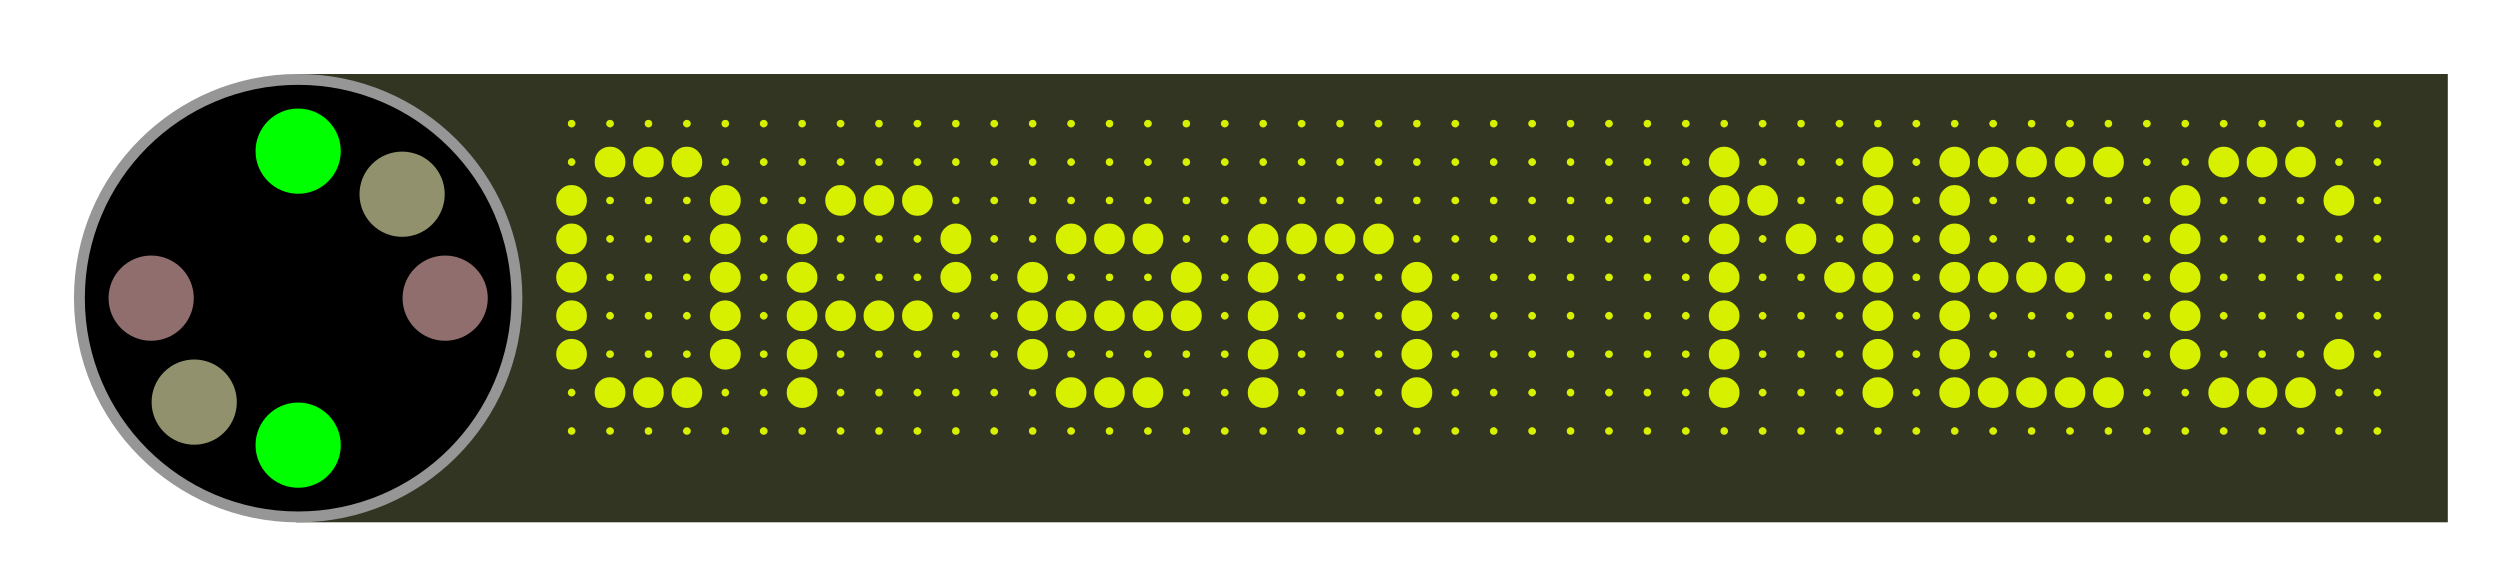<?xml version="1.0" encoding="UTF-8" standalone="no"?>
<!-- Created with Inkscape (http://www.inkscape.org/) -->

<svg
   width="229.86mm"
   height="52.827mm"
   viewBox="0 0 229.86 52.827"
   version="1.1"
   id="svg1"
   sodipodi:docname="Open NEC.svg"
   inkscape:version="1.3 (0e150ed6c4, 2023-07-21)"
   xmlns:inkscape="http://www.inkscape.org/namespaces/inkscape"
   xmlns:sodipodi="http://sodipodi.sourceforge.net/DTD/sodipodi-0.dtd"
   xmlns="http://www.w3.org/2000/svg"
   xmlns:svg="http://www.w3.org/2000/svg">
  <sodipodi:namedview
     id="namedview1"
     pagecolor="#ffffff"
     bordercolor="#000000"
     borderopacity="0.25"
     inkscape:showpageshadow="2"
     inkscape:pageopacity="0.0"
     inkscape:pagecheckerboard="0"
     inkscape:deskcolor="#d1d1d1"
     inkscape:document-units="mm"
     inkscape:zoom="1.0128999"
     inkscape:cx="322.83547"
     inkscape:cy="80.462052"
     inkscape:window-width="2560"
     inkscape:window-height="1351"
     inkscape:window-x="-9"
     inkscape:window-y="531"
     inkscape:window-maximized="1"
     inkscape:current-layer="layer1" />
  <defs
     id="defs1">
    <filter
       style="color-interpolation-filters:sRGB"
       inkscape:label="Drop Shadow"
       id="filter34"
       x="-0.024"
       y="-0.117"
       width="1.056"
       height="1.282">
      <feFlood
         result="flood"
         in="SourceGraphic"
         flood-opacity="0.498"
         flood-color="rgb(0,0,0)"
         id="feFlood33" />
      <feGaussianBlur
         result="blur"
         in="SourceGraphic"
         stdDeviation="2"
         id="feGaussianBlur33" />
      <feOffset
         result="offset"
         in="blur"
         dx="2"
         dy="2"
         id="feOffset33" />
      <feComposite
         result="comp1"
         operator="in"
         in="flood"
         in2="offset"
         id="feComposite33" />
      <feComposite
         result="comp2"
         operator="over"
         in="SourceGraphic"
         in2="comp1"
         id="feComposite34" />
    </filter>
  </defs>
  <g
     inkscape:label="Layer 1"
     inkscape:groupmode="layer"
     id="layer1"
     transform="translate(-1.23,-0.52)">
    <g
       id="g27"
       style="filter:url(#filter34)">
      <rect
         style="fill:#323521;fill-opacity:1;stroke:none;stroke-width:1;stroke-dasharray:none;stroke-opacity:1"
         id="rect11"
         width="197.856"
         height="41.217"
         x="26.435"
         y="5.325" />
      <g
         id="g11"
         transform="translate(-10.971,-24.815)">
        <circle
           style="fill:#000000;stroke:#969696;stroke-width:1;stroke-dasharray:none;stroke-opacity:1"
           id="path1"
           cx="37.615"
           cy="50.749"
           r="20.113" />
        <g
           id="g3"
           transform="translate(0,-4.332)"
           style="fill:#00ff00">
          <circle
             style="fill:#00ff00;fill-opacity:1;stroke:none;stroke-width:2.323;stroke-dasharray:none;stroke-opacity:1"
             id="path2"
             cx="37.615"
             cy="41.565"
             r="3.918" />
          <circle
             style="fill:#00ff00;fill-opacity:1;stroke:none;stroke-width:2.323;stroke-dasharray:none;stroke-opacity:1"
             id="path2-3"
             cx="37.615"
             cy="68.596"
             r="3.918" />
        </g>
        <g
           id="g3-5"
           transform="rotate(90,39.781,52.915)"
           style="fill:#916e6e;fill-opacity:1">
          <circle
             style="fill:#916e6e;fill-opacity:1;stroke:none;stroke-width:2.323;stroke-dasharray:none;stroke-opacity:1"
             id="path2-6"
             cx="37.615"
             cy="41.565"
             r="3.918" />
          <circle
             style="fill:#916e6e;fill-opacity:1;stroke:none;stroke-width:2.323;stroke-dasharray:none;stroke-opacity:1"
             id="path2-3-6"
             cx="37.615"
             cy="68.596"
             r="3.918" />
        </g>
        <g
           id="g3-5-7"
           transform="rotate(90,39.781,52.915)"
           style="fill:#91916e;fill-opacity:1">
          <g
             id="g4"
             transform="rotate(-45,37.615,55.08)">
            <circle
               style="fill:#91916e;fill-opacity:1;stroke:none;stroke-width:2.323;stroke-dasharray:none;stroke-opacity:1"
               id="path2-6-5"
               cx="37.615"
               cy="41.565"
               r="3.918" />
            <circle
               style="fill:#91916e;fill-opacity:1;stroke:none;stroke-width:2.323;stroke-dasharray:none;stroke-opacity:1"
               id="path2-3-6-5"
               cx="37.615"
               cy="68.596"
               r="3.918" />
          </g>
        </g>
      </g>
    </g>
    <path
       style="font-size:120px;font-family:'Peg Holes';-inkscape-font-specification:'Peg Holes';white-space:pre;fill:#d6f000;stroke-width:8.78"
       d="m 237.344,258.467 q -0.527,0 -0.938,-0.352 -0.352,-0.41 -0.352,-0.938 0,-0.586 0.352,-0.938 0.41,-0.41 0.938,-0.41 0.586,0 0.938,0.41 0.41,0.352 0.41,0.938 0,0.527 -0.41,0.938 -0.352,0.352 -0.938,0.352 z m 13.359,0 q -0.527,0 -0.938,-0.352 -0.41,-0.41 -0.41,-0.938 0,-0.586 0.41,-0.938 0.41,-0.41 0.938,-0.41 0.527,0 0.938,0.41 0.41,0.352 0.41,0.938 0,0.527 -0.41,0.938 -0.41,0.352 -0.938,0.352 z m 13.301,0 q -0.527,0 -0.938,-0.352 -0.352,-0.41 -0.352,-0.938 0,-0.586 0.352,-0.938 0.41,-0.41 0.938,-0.41 0.586,0 0.996,0.41 0.352,0.352 0.352,0.938 0,0.527 -0.352,0.938 -0.41,0.352 -0.996,0.352 z m 13.359,0 q -0.527,0 -0.938,-0.352 -0.41,-0.41 -0.41,-0.938 0,-0.586 0.41,-0.938 0.41,-0.41 0.938,-0.41 0.527,0 0.938,0.41 0.41,0.352 0.41,0.938 0,0.527 -0.41,0.938 -0.41,0.352 -0.938,0.352 z m 13.359,0 q -0.586,0 -0.996,-0.352 -0.352,-0.41 -0.352,-0.938 0,-0.586 0.352,-0.938 0.41,-0.41 0.996,-0.41 0.527,0 0.938,0.41 0.352,0.352 0.352,0.938 0,0.527 -0.352,0.938 -0.41,0.352 -0.938,0.352 z m 13.301,0 q -0.527,0 -0.938,-0.352 -0.41,-0.41 -0.41,-0.938 0,-0.586 0.41,-0.938 0.41,-0.41 0.938,-0.41 0.527,0 0.938,0.41 0.41,0.352 0.41,0.938 0,0.527 -0.41,0.938 -0.41,0.352 -0.938,0.352 z m -66.68,-13.301 q -0.527,0 -0.938,-0.41 -0.352,-0.41 -0.352,-0.938 0,-0.527 0.352,-0.938 0.41,-0.41 0.938,-0.41 0.586,0 0.938,0.41 0.41,0.41 0.41,0.938 0,0.527 -0.41,0.938 -0.352,0.41 -0.938,0.41 z m 53.379,0 q -0.586,0 -0.996,-0.41 -0.352,-0.41 -0.352,-0.938 0,-0.527 0.352,-0.938 0.41,-0.41 0.996,-0.41 0.527,0 0.938,0.41 0.352,0.41 0.352,0.938 0,0.527 -0.352,0.938 -0.41,0.41 -0.938,0.41 z m 13.301,0 q -0.527,0 -0.938,-0.41 -0.41,-0.41 -0.41,-0.938 0,-0.527 0.41,-0.938 0.41,-0.41 0.938,-0.41 0.527,0 0.938,0.41 0.41,0.41 0.41,0.938 0,0.527 -0.41,0.938 -0.41,0.41 -0.938,0.41 z m -53.32,3.984 q -2.227,0 -3.809,-1.523 -1.523,-1.582 -1.523,-3.809 0,-2.227 1.523,-3.75 1.582,-1.582 3.809,-1.582 2.227,0 3.75,1.582 1.582,1.523 1.582,3.75 0,2.227 -1.582,3.809 -1.523,1.523 -3.75,1.523 z m 13.301,0 q -2.168,0 -3.75,-1.523 -1.582,-1.582 -1.582,-3.809 0,-2.227 1.582,-3.75 1.582,-1.582 3.75,-1.582 2.227,0 3.809,1.582 1.523,1.523 1.523,3.75 0,2.227 -1.523,3.809 -1.582,1.523 -3.809,1.523 z m 13.359,0 q -2.227,0 -3.75,-1.523 -1.582,-1.582 -1.582,-3.809 0,-2.227 1.582,-3.75 1.523,-1.582 3.75,-1.582 2.227,0 3.75,1.582 1.582,1.523 1.582,3.75 0,2.227 -1.582,3.809 -1.523,1.523 -3.75,1.523 z m -26.66,-17.344 q -0.527,0 -0.938,-0.352 -0.41,-0.41 -0.41,-0.938 0,-0.586 0.41,-0.996 0.41,-0.352 0.938,-0.352 0.527,0 0.938,0.352 0.41,0.41 0.41,0.996 0,0.527 -0.41,0.938 -0.41,0.352 -0.938,0.352 z m 13.301,0 q -0.527,0 -0.938,-0.352 -0.352,-0.41 -0.352,-0.938 0,-0.586 0.352,-0.996 0.41,-0.352 0.938,-0.352 0.586,0 0.996,0.352 0.352,0.41 0.352,0.996 0,0.527 -0.352,0.938 -0.41,0.352 -0.996,0.352 z m 13.359,0 q -0.527,0 -0.938,-0.352 -0.41,-0.41 -0.41,-0.938 0,-0.586 0.41,-0.996 0.41,-0.352 0.938,-0.352 0.527,0 0.938,0.352 0.41,0.41 0.41,0.996 0,0.527 -0.41,0.938 -0.41,0.352 -0.938,0.352 z m 26.66,0 q -0.527,0 -0.938,-0.352 -0.41,-0.41 -0.41,-0.938 0,-0.586 0.41,-0.996 0.41,-0.352 0.938,-0.352 0.527,0 0.938,0.352 0.41,0.41 0.41,0.996 0,0.527 -0.41,0.938 -0.41,0.352 -0.938,0.352 z m -66.68,4.043 q -2.168,0 -3.75,-1.582 -1.582,-1.582 -1.582,-3.75 0,-2.227 1.582,-3.809 1.582,-1.523 3.75,-1.523 2.227,0 3.809,1.523 1.523,1.582 1.523,3.809 0,2.168 -1.523,3.75 -1.582,1.582 -3.809,1.582 z m 53.379,0 q -2.227,0 -3.809,-1.582 -1.582,-1.582 -1.582,-3.75 0,-2.227 1.582,-3.809 1.582,-1.523 3.809,-1.523 2.168,0 3.75,1.523 1.582,1.582 1.582,3.809 0,2.168 -1.582,3.75 -1.582,1.582 -3.75,1.582 z m -40.02,-17.344 q -0.527,0 -0.938,-0.41 -0.41,-0.41 -0.41,-0.938 0,-0.527 0.41,-0.938 0.41,-0.41 0.938,-0.41 0.527,0 0.938,0.41 0.41,0.41 0.41,0.938 0,0.527 -0.41,0.938 -0.41,0.41 -0.938,0.41 z m 13.301,0 q -0.527,0 -0.938,-0.41 -0.352,-0.41 -0.352,-0.938 0,-0.527 0.352,-0.938 0.41,-0.41 0.938,-0.41 0.586,0 0.996,0.41 0.352,0.41 0.352,0.938 0,0.527 -0.352,0.938 -0.41,0.41 -0.996,0.41 z m 13.359,0 q -0.527,0 -0.938,-0.41 -0.41,-0.41 -0.41,-0.938 0,-0.527 0.41,-0.938 0.41,-0.41 0.938,-0.41 0.527,0 0.938,0.41 0.41,0.41 0.41,0.938 0,0.527 -0.41,0.938 -0.41,0.41 -0.938,0.41 z m 26.66,0 q -0.527,0 -0.938,-0.41 -0.41,-0.41 -0.41,-0.938 0,-0.527 0.41,-0.938 0.41,-0.41 0.938,-0.41 0.527,0 0.938,0.41 0.41,0.41 0.41,0.938 0,0.527 -0.41,0.938 -0.41,0.41 -0.938,0.41 z m -66.68,3.984 q -2.168,0 -3.75,-1.582 -1.582,-1.523 -1.582,-3.75 0,-2.227 1.582,-3.75 1.582,-1.582 3.75,-1.582 2.227,0 3.809,1.582 1.523,1.523 1.523,3.75 0,2.227 -1.523,3.75 -1.582,1.582 -3.809,1.582 z m 53.379,0 q -2.227,0 -3.809,-1.582 -1.582,-1.523 -1.582,-3.75 0,-2.227 1.582,-3.75 1.582,-1.582 3.809,-1.582 2.168,0 3.75,1.582 1.582,1.523 1.582,3.75 0,2.227 -1.582,3.75 -1.582,1.582 -3.75,1.582 z m -40.02,-17.344 q -0.527,0 -0.938,-0.352 -0.41,-0.41 -0.41,-0.996 0,-0.527 0.41,-0.938 0.41,-0.352 0.938,-0.352 0.527,0 0.938,0.352 0.41,0.41 0.41,0.938 0,0.586 -0.41,0.996 -0.41,0.352 -0.938,0.352 z m 13.301,0 q -0.527,0 -0.938,-0.352 -0.352,-0.41 -0.352,-0.996 0,-0.527 0.352,-0.938 0.41,-0.352 0.938,-0.352 0.586,0 0.996,0.352 0.352,0.41 0.352,0.938 0,0.586 -0.352,0.996 -0.41,0.352 -0.996,0.352 z m 13.359,0 q -0.527,0 -0.938,-0.352 -0.41,-0.41 -0.41,-0.996 0,-0.527 0.41,-0.938 0.41,-0.352 0.938,-0.352 0.527,0 0.938,0.352 0.41,0.41 0.41,0.938 0,0.586 -0.41,0.996 -0.41,0.352 -0.938,0.352 z m 26.66,0 q -0.527,0 -0.938,-0.352 -0.41,-0.41 -0.41,-0.996 0,-0.527 0.41,-0.938 0.41,-0.352 0.938,-0.352 0.527,0 0.938,0.352 0.41,0.41 0.41,0.938 0,0.586 -0.41,0.996 -0.41,0.352 -0.938,0.352 z m -66.68,4.043 q -2.168,0 -3.75,-1.582 -1.582,-1.582 -1.582,-3.809 0,-2.168 1.582,-3.75 1.582,-1.582 3.75,-1.582 2.227,0 3.809,1.582 1.523,1.582 1.523,3.75 0,2.227 -1.523,3.809 -1.582,1.582 -3.809,1.582 z m 53.379,0 q -2.227,0 -3.809,-1.582 -1.582,-1.582 -1.582,-3.809 0,-2.168 1.582,-3.75 1.582,-1.582 3.809,-1.582 2.168,0 3.75,1.582 1.582,1.582 1.582,3.75 0,2.227 -1.582,3.809 -1.582,1.582 -3.75,1.582 z M 250.703,191.846 q -0.527,0 -0.938,-0.41 -0.41,-0.41 -0.41,-0.938 0,-0.527 0.41,-0.938 0.41,-0.41 0.938,-0.41 0.527,0 0.938,0.41 0.41,0.41 0.41,0.938 0,0.527 -0.41,0.938 -0.41,0.41 -0.938,0.41 z m 13.301,0 q -0.527,0 -0.938,-0.41 -0.352,-0.41 -0.352,-0.938 0,-0.527 0.352,-0.938 0.41,-0.41 0.938,-0.41 0.586,0 0.996,0.41 0.352,0.41 0.352,0.938 0,0.527 -0.352,0.938 -0.41,0.41 -0.996,0.41 z m 13.359,0 q -0.527,0 -0.938,-0.41 -0.41,-0.41 -0.41,-0.938 0,-0.527 0.41,-0.938 0.41,-0.41 0.938,-0.41 0.527,0 0.938,0.41 0.41,0.41 0.41,0.938 0,0.527 -0.41,0.938 -0.41,0.41 -0.938,0.41 z m 26.66,0 q -0.527,0 -0.938,-0.41 -0.41,-0.41 -0.41,-0.938 0,-0.527 0.41,-0.938 0.41,-0.41 0.938,-0.41 0.527,0 0.938,0.41 0.41,0.41 0.41,0.938 0,0.527 -0.41,0.938 -0.41,0.41 -0.938,0.41 z m -66.68,3.984 q -2.168,0 -3.75,-1.582 -1.582,-1.523 -1.582,-3.75 0,-2.227 1.582,-3.75 1.582,-1.582 3.75,-1.582 2.227,0 3.809,1.582 1.523,1.523 1.523,3.75 0,2.227 -1.523,3.75 -1.582,1.582 -3.809,1.582 z m 53.379,0 q -2.227,0 -3.809,-1.582 -1.582,-1.523 -1.582,-3.75 0,-2.227 1.582,-3.75 1.582,-1.582 3.809,-1.582 2.168,0 3.75,1.582 1.582,1.523 1.582,3.75 0,2.227 -1.582,3.75 -1.582,1.582 -3.75,1.582 z m -40.02,-17.344 q -0.527,0 -0.938,-0.352 -0.41,-0.41 -0.41,-0.996 0,-0.527 0.41,-0.938 0.41,-0.352 0.938,-0.352 0.527,0 0.938,0.352 0.41,0.41 0.41,0.938 0,0.586 -0.41,0.996 -0.41,0.352 -0.938,0.352 z m 13.301,0 q -0.527,0 -0.938,-0.352 -0.352,-0.41 -0.352,-0.996 0,-0.527 0.352,-0.938 0.41,-0.352 0.938,-0.352 0.586,0 0.996,0.352 0.352,0.41 0.352,0.938 0,0.586 -0.352,0.996 -0.41,0.352 -0.996,0.352 z m 13.359,0 q -0.527,0 -0.938,-0.352 -0.41,-0.41 -0.41,-0.996 0,-0.527 0.41,-0.938 0.41,-0.352 0.938,-0.352 0.527,0 0.938,0.352 0.41,0.41 0.41,0.938 0,0.586 -0.41,0.996 -0.41,0.352 -0.938,0.352 z m 26.66,0 q -0.527,0 -0.938,-0.352 -0.41,-0.41 -0.41,-0.996 0,-0.527 0.41,-0.938 0.41,-0.352 0.938,-0.352 0.527,0 0.938,0.352 0.41,0.41 0.41,0.938 0,0.586 -0.41,0.996 -0.41,0.352 -0.938,0.352 z m -66.68,3.984 q -2.168,0 -3.75,-1.523 -1.582,-1.582 -1.582,-3.809 0,-2.168 1.582,-3.75 1.582,-1.582 3.75,-1.582 2.227,0 3.809,1.582 1.523,1.582 1.523,3.75 0,2.227 -1.523,3.809 -1.582,1.523 -3.809,1.523 z m 53.379,0 q -2.227,0 -3.809,-1.523 -1.582,-1.582 -1.582,-3.809 0,-2.168 1.582,-3.75 1.582,-1.582 3.809,-1.582 2.168,0 3.75,1.582 1.582,1.582 1.582,3.75 0,2.227 -1.582,3.809 -1.582,1.523 -3.75,1.523 z m -53.379,-17.285 q -0.527,0 -0.938,-0.41 -0.352,-0.41 -0.352,-0.938 0,-0.527 0.352,-0.938 0.41,-0.41 0.938,-0.41 0.586,0 0.938,0.41 0.41,0.41 0.41,0.938 0,0.527 -0.41,0.938 -0.352,0.41 -0.938,0.41 z m 53.379,0 q -0.586,0 -0.996,-0.41 -0.352,-0.41 -0.352,-0.938 0,-0.527 0.352,-0.938 0.41,-0.41 0.996,-0.41 0.527,0 0.938,0.41 0.352,0.41 0.352,0.938 0,0.527 -0.352,0.938 -0.41,0.41 -0.938,0.41 z m 13.301,0 q -0.527,0 -0.938,-0.41 -0.41,-0.41 -0.41,-0.938 0,-0.527 0.41,-0.938 0.41,-0.41 0.938,-0.41 0.527,0 0.938,0.41 0.41,0.41 0.41,0.938 0,0.527 -0.41,0.938 -0.41,0.41 -0.938,0.41 z m -53.32,3.984 q -2.227,0 -3.809,-1.582 -1.523,-1.523 -1.523,-3.75 0,-2.227 1.523,-3.809 1.582,-1.523 3.809,-1.523 2.227,0 3.75,1.523 1.582,1.582 1.582,3.809 0,2.227 -1.582,3.75 -1.523,1.582 -3.75,1.582 z m 13.301,0 q -2.168,0 -3.75,-1.582 -1.582,-1.523 -1.582,-3.75 0,-2.227 1.582,-3.809 1.582,-1.523 3.75,-1.523 2.227,0 3.809,1.523 1.523,1.582 1.523,3.809 0,2.227 -1.523,3.75 -1.582,1.582 -3.809,1.582 z m 13.359,0 q -2.227,0 -3.75,-1.582 -1.582,-1.523 -1.582,-3.75 0,-2.227 1.582,-3.809 1.523,-1.523 3.75,-1.523 2.227,0 3.75,1.523 1.582,1.582 1.582,3.809 0,2.227 -1.582,3.75 -1.523,1.582 -3.75,1.582 z m -40.02,-17.344 q -0.527,0 -0.938,-0.41 -0.352,-0.352 -0.352,-0.938 0,-0.527 0.352,-0.938 0.41,-0.352 0.938,-0.352 0.586,0 0.938,0.352 0.41,0.41 0.41,0.938 0,0.586 -0.41,0.938 -0.352,0.41 -0.938,0.41 z m 13.359,0 q -0.527,0 -0.938,-0.41 -0.41,-0.352 -0.41,-0.938 0,-0.527 0.41,-0.938 0.41,-0.352 0.938,-0.352 0.527,0 0.938,0.352 0.41,0.41 0.41,0.938 0,0.586 -0.41,0.938 -0.41,0.41 -0.938,0.41 z m 13.301,0 q -0.527,0 -0.938,-0.41 -0.352,-0.352 -0.352,-0.938 0,-0.527 0.352,-0.938 0.41,-0.352 0.938,-0.352 0.586,0 0.996,0.352 0.352,0.41 0.352,0.938 0,0.586 -0.352,0.938 -0.41,0.41 -0.996,0.41 z m 13.359,0 q -0.527,0 -0.938,-0.41 -0.41,-0.352 -0.41,-0.938 0,-0.527 0.41,-0.938 0.41,-0.352 0.938,-0.352 0.527,0 0.938,0.352 0.41,0.41 0.41,0.938 0,0.586 -0.41,0.938 -0.41,0.41 -0.938,0.41 z m 13.359,0 q -0.586,0 -0.996,-0.41 -0.352,-0.352 -0.352,-0.938 0,-0.527 0.352,-0.938 0.41,-0.352 0.996,-0.352 0.527,0 0.938,0.352 0.352,0.41 0.352,0.938 0,0.586 -0.352,0.938 -0.41,0.41 -0.938,0.41 z m 13.301,0 q -0.527,0 -0.938,-0.41 -0.41,-0.352 -0.41,-0.938 0,-0.527 0.41,-0.938 0.41,-0.352 0.938,-0.352 0.527,0 0.938,0.352 0.41,0.41 0.41,0.938 0,0.586 -0.41,0.938 -0.41,0.41 -0.938,0.41 z m 13.301,106.641 q -0.527,0 -0.938,-0.352 -0.352,-0.41 -0.352,-0.938 0,-0.586 0.352,-0.938 0.41,-0.41 0.938,-0.41 0.586,0 0.938,0.41 0.41,0.352 0.41,0.938 0,0.527 -0.41,0.938 -0.352,0.352 -0.938,0.352 z m 13.359,0 q -0.527,0 -0.938,-0.352 -0.41,-0.41 -0.41,-0.938 0,-0.586 0.41,-0.938 0.41,-0.41 0.938,-0.41 0.527,0 0.938,0.41 0.41,0.352 0.41,0.938 0,0.527 -0.41,0.938 -0.41,0.352 -0.938,0.352 z m 13.301,0 q -0.527,0 -0.938,-0.352 -0.352,-0.41 -0.352,-0.938 0,-0.586 0.352,-0.938 0.41,-0.41 0.938,-0.41 0.586,0 0.996,0.41 0.352,0.352 0.352,0.938 0,0.527 -0.352,0.938 -0.41,0.352 -0.996,0.352 z m 13.359,0 q -0.527,0 -0.938,-0.352 -0.41,-0.41 -0.41,-0.938 0,-0.586 0.41,-0.938 0.41,-0.41 0.938,-0.41 0.527,0 0.938,0.41 0.41,0.352 0.41,0.938 0,0.527 -0.41,0.938 -0.41,0.352 -0.938,0.352 z m 13.359,0 q -0.586,0 -0.996,-0.352 -0.352,-0.41 -0.352,-0.938 0,-0.586 0.352,-0.938 0.41,-0.41 0.996,-0.41 0.527,0 0.938,0.41 0.352,0.352 0.352,0.938 0,0.527 -0.352,0.938 -0.41,0.352 -0.938,0.352 z m 13.301,0 q -0.527,0 -0.938,-0.352 -0.41,-0.41 -0.41,-0.938 0,-0.586 0.41,-0.938 0.41,-0.41 0.938,-0.41 0.527,0 0.938,0.41 0.41,0.352 0.41,0.938 0,0.527 -0.41,0.938 -0.41,0.352 -0.938,0.352 z m -53.32,-13.301 q -0.527,0 -0.938,-0.41 -0.41,-0.41 -0.41,-0.938 0,-0.527 0.41,-0.938 0.41,-0.41 0.938,-0.41 0.527,0 0.938,0.41 0.41,0.41 0.41,0.938 0,0.527 -0.41,0.938 -0.41,0.41 -0.938,0.41 z m 13.301,0 q -0.527,0 -0.938,-0.41 -0.352,-0.41 -0.352,-0.938 0,-0.527 0.352,-0.938 0.41,-0.41 0.938,-0.41 0.586,0 0.996,0.41 0.352,0.41 0.352,0.938 0,0.527 -0.352,0.938 -0.41,0.41 -0.996,0.41 z m 13.359,0 q -0.527,0 -0.938,-0.41 -0.41,-0.41 -0.41,-0.938 0,-0.527 0.41,-0.938 0.41,-0.41 0.938,-0.41 0.527,0 0.938,0.41 0.41,0.41 0.41,0.938 0,0.527 -0.41,0.938 -0.41,0.41 -0.938,0.41 z m 13.359,0 q -0.586,0 -0.996,-0.41 -0.352,-0.41 -0.352,-0.938 0,-0.527 0.352,-0.938 0.41,-0.41 0.996,-0.41 0.527,0 0.938,0.41 0.352,0.41 0.352,0.938 0,0.527 -0.352,0.938 -0.41,0.41 -0.938,0.41 z m 13.301,0 q -0.527,0 -0.938,-0.41 -0.41,-0.41 -0.41,-0.938 0,-0.527 0.41,-0.938 0.41,-0.41 0.938,-0.41 0.527,0 0.938,0.41 0.41,0.41 0.41,0.938 0,0.527 -0.41,0.938 -0.41,0.41 -0.938,0.41 z m -66.68,3.984 q -2.168,0 -3.75,-1.523 -1.582,-1.582 -1.582,-3.809 0,-2.227 1.582,-3.75 1.582,-1.582 3.75,-1.582 2.227,0 3.809,1.582 1.523,1.523 1.523,3.75 0,2.227 -1.523,3.809 -1.582,1.523 -3.809,1.523 z m 13.359,-17.344 q -0.527,0 -0.938,-0.352 -0.41,-0.41 -0.41,-0.938 0,-0.586 0.41,-0.996 0.41,-0.352 0.938,-0.352 0.527,0 0.938,0.352 0.41,0.41 0.41,0.996 0,0.527 -0.41,0.938 -0.41,0.352 -0.938,0.352 z m 13.301,0 q -0.527,0 -0.938,-0.352 -0.352,-0.41 -0.352,-0.938 0,-0.586 0.352,-0.996 0.41,-0.352 0.938,-0.352 0.586,0 0.996,0.352 0.352,0.41 0.352,0.996 0,0.527 -0.352,0.938 -0.41,0.352 -0.996,0.352 z m 13.359,0 q -0.527,0 -0.938,-0.352 -0.41,-0.41 -0.41,-0.938 0,-0.586 0.41,-0.996 0.41,-0.352 0.938,-0.352 0.527,0 0.938,0.352 0.41,0.41 0.41,0.996 0,0.527 -0.41,0.938 -0.41,0.352 -0.938,0.352 z m 13.359,0 q -0.586,0 -0.996,-0.352 -0.352,-0.41 -0.352,-0.938 0,-0.586 0.352,-0.996 0.41,-0.352 0.996,-0.352 0.527,0 0.938,0.352 0.352,0.41 0.352,0.996 0,0.527 -0.352,0.938 -0.41,0.352 -0.938,0.352 z m 13.301,0 q -0.527,0 -0.938,-0.352 -0.41,-0.41 -0.41,-0.938 0,-0.586 0.41,-0.996 0.41,-0.352 0.938,-0.352 0.527,0 0.938,0.352 0.41,0.41 0.41,0.996 0,0.527 -0.41,0.938 -0.41,0.352 -0.938,0.352 z m -66.68,4.043 q -2.168,0 -3.75,-1.582 -1.582,-1.582 -1.582,-3.75 0,-2.227 1.582,-3.809 1.582,-1.523 3.75,-1.523 2.227,0 3.809,1.523 1.523,1.582 1.523,3.809 0,2.168 -1.523,3.75 -1.582,1.582 -3.809,1.582 z m 53.379,-17.344 q -0.586,0 -0.996,-0.41 -0.352,-0.41 -0.352,-0.938 0,-0.527 0.352,-0.938 0.41,-0.41 0.996,-0.41 0.527,0 0.938,0.41 0.352,0.41 0.352,0.938 0,0.527 -0.352,0.938 -0.41,0.41 -0.938,0.41 z m 13.301,0 q -0.527,0 -0.938,-0.41 -0.41,-0.41 -0.41,-0.938 0,-0.527 0.41,-0.938 0.41,-0.41 0.938,-0.41 0.527,0 0.938,0.41 0.41,0.41 0.41,0.938 0,0.527 -0.41,0.938 -0.41,0.41 -0.938,0.41 z m -66.68,3.984 q -2.168,0 -3.75,-1.582 -1.582,-1.523 -1.582,-3.75 0,-2.227 1.582,-3.75 1.582,-1.582 3.75,-1.582 2.227,0 3.809,1.582 1.523,1.523 1.523,3.75 0,2.227 -1.523,3.75 -1.582,1.582 -3.809,1.582 z m 13.359,0 q -2.227,0 -3.809,-1.582 -1.523,-1.523 -1.523,-3.75 0,-2.227 1.523,-3.75 1.582,-1.582 3.809,-1.582 2.227,0 3.75,1.582 1.582,1.523 1.582,3.75 0,2.227 -1.582,3.75 -1.523,1.582 -3.75,1.582 z m 13.301,0 q -2.168,0 -3.75,-1.582 -1.582,-1.523 -1.582,-3.75 0,-2.227 1.582,-3.75 1.582,-1.582 3.75,-1.582 2.227,0 3.809,1.582 1.523,1.523 1.523,3.75 0,2.227 -1.523,3.75 -1.582,1.582 -3.809,1.582 z m 13.359,0 q -2.227,0 -3.75,-1.582 -1.582,-1.523 -1.582,-3.75 0,-2.227 1.582,-3.75 1.523,-1.582 3.75,-1.582 2.227,0 3.75,1.582 1.582,1.523 1.582,3.75 0,2.227 -1.582,3.75 -1.523,1.582 -3.75,1.582 z m -26.66,-17.344 q -0.527,0 -0.938,-0.352 -0.41,-0.41 -0.41,-0.996 0,-0.527 0.41,-0.938 0.41,-0.352 0.938,-0.352 0.527,0 0.938,0.352 0.41,0.41 0.41,0.938 0,0.586 -0.41,0.996 -0.41,0.352 -0.938,0.352 z m 13.301,0 q -0.527,0 -0.938,-0.352 -0.352,-0.41 -0.352,-0.996 0,-0.527 0.352,-0.938 0.41,-0.352 0.938,-0.352 0.586,0 0.996,0.352 0.352,0.41 0.352,0.938 0,0.586 -0.352,0.996 -0.41,0.352 -0.996,0.352 z m 13.359,0 q -0.527,0 -0.938,-0.352 -0.41,-0.41 -0.41,-0.996 0,-0.527 0.41,-0.938 0.41,-0.352 0.938,-0.352 0.527,0 0.938,0.352 0.41,0.41 0.41,0.938 0,0.586 -0.41,0.996 -0.41,0.352 -0.938,0.352 z m 26.66,0 q -0.527,0 -0.938,-0.352 -0.41,-0.41 -0.41,-0.996 0,-0.527 0.41,-0.938 0.41,-0.352 0.938,-0.352 0.527,0 0.938,0.352 0.41,0.41 0.41,0.938 0,0.586 -0.41,0.996 -0.41,0.352 -0.938,0.352 z m -66.68,4.043 q -2.168,0 -3.75,-1.582 -1.582,-1.582 -1.582,-3.809 0,-2.168 1.582,-3.75 1.582,-1.582 3.75,-1.582 2.227,0 3.809,1.582 1.523,1.582 1.523,3.75 0,2.227 -1.523,3.809 -1.582,1.582 -3.809,1.582 z m 53.379,0 q -2.227,0 -3.809,-1.582 -1.582,-1.582 -1.582,-3.809 0,-2.168 1.582,-3.75 1.582,-1.582 3.809,-1.582 2.168,0 3.75,1.582 1.582,1.582 1.582,3.75 0,2.227 -1.582,3.809 -1.582,1.582 -3.75,1.582 z M 330.684,191.846 q -0.527,0 -0.938,-0.41 -0.41,-0.41 -0.41,-0.938 0,-0.527 0.41,-0.938 0.41,-0.41 0.938,-0.41 0.527,0 0.938,0.41 0.41,0.41 0.41,0.938 0,0.527 -0.41,0.938 -0.41,0.41 -0.938,0.41 z m 13.301,0 q -0.527,0 -0.938,-0.41 -0.352,-0.41 -0.352,-0.938 0,-0.527 0.352,-0.938 0.41,-0.41 0.938,-0.41 0.586,0 0.996,0.41 0.352,0.41 0.352,0.938 0,0.527 -0.352,0.938 -0.41,0.41 -0.996,0.41 z m 13.359,0 q -0.527,0 -0.938,-0.41 -0.41,-0.41 -0.41,-0.938 0,-0.527 0.41,-0.938 0.41,-0.41 0.938,-0.41 0.527,0 0.938,0.41 0.41,0.41 0.41,0.938 0,0.527 -0.41,0.938 -0.41,0.41 -0.938,0.41 z m 26.66,0 q -0.527,0 -0.938,-0.41 -0.41,-0.41 -0.41,-0.938 0,-0.527 0.41,-0.938 0.41,-0.41 0.938,-0.41 0.527,0 0.938,0.41 0.41,0.41 0.41,0.938 0,0.527 -0.41,0.938 -0.41,0.41 -0.938,0.41 z m -66.68,3.984 q -2.168,0 -3.75,-1.582 -1.582,-1.523 -1.582,-3.75 0,-2.227 1.582,-3.75 1.582,-1.582 3.75,-1.582 2.227,0 3.809,1.582 1.523,1.523 1.523,3.75 0,2.227 -1.523,3.75 -1.582,1.582 -3.809,1.582 z m 53.379,0 q -2.227,0 -3.809,-1.582 -1.582,-1.523 -1.582,-3.75 0,-2.227 1.582,-3.75 1.582,-1.582 3.809,-1.582 2.168,0 3.75,1.582 1.582,1.523 1.582,3.75 0,2.227 -1.582,3.75 -1.582,1.582 -3.75,1.582 z m -53.379,-17.344 q -0.527,0 -0.938,-0.352 -0.352,-0.41 -0.352,-0.996 0,-0.527 0.352,-0.938 0.41,-0.352 0.938,-0.352 0.586,0 0.938,0.352 0.41,0.41 0.41,0.938 0,0.586 -0.41,0.996 -0.352,0.352 -0.938,0.352 z m 53.379,0 q -0.586,0 -0.996,-0.352 -0.352,-0.41 -0.352,-0.996 0,-0.527 0.352,-0.938 0.41,-0.352 0.996,-0.352 0.527,0 0.938,0.352 0.352,0.41 0.352,0.938 0,0.586 -0.352,0.996 -0.41,0.352 -0.938,0.352 z m 13.301,0 q -0.527,0 -0.938,-0.352 -0.41,-0.41 -0.41,-0.996 0,-0.527 0.41,-0.938 0.41,-0.352 0.938,-0.352 0.527,0 0.938,0.352 0.41,0.41 0.41,0.938 0,0.586 -0.41,0.996 -0.41,0.352 -0.938,0.352 z m -53.32,3.984 q -2.227,0 -3.809,-1.523 -1.523,-1.582 -1.523,-3.809 0,-2.168 1.523,-3.75 1.582,-1.582 3.809,-1.582 2.227,0 3.75,1.582 1.582,1.582 1.582,3.75 0,2.227 -1.582,3.809 -1.523,1.523 -3.75,1.523 z m 13.301,0 q -2.168,0 -3.75,-1.523 -1.582,-1.582 -1.582,-3.809 0,-2.168 1.582,-3.75 1.582,-1.582 3.75,-1.582 2.227,0 3.809,1.582 1.523,1.582 1.523,3.75 0,2.227 -1.523,3.809 -1.582,1.523 -3.809,1.523 z m 13.359,0 q -2.227,0 -3.75,-1.523 -1.582,-1.582 -1.582,-3.809 0,-2.168 1.582,-3.75 1.523,-1.582 3.75,-1.582 2.227,0 3.75,1.582 1.582,1.582 1.582,3.75 0,2.227 -1.582,3.809 -1.523,1.523 -3.75,1.523 z m -40.02,-17.285 q -0.527,0 -0.938,-0.41 -0.352,-0.41 -0.352,-0.938 0,-0.527 0.352,-0.938 0.41,-0.41 0.938,-0.41 0.586,0 0.938,0.41 0.41,0.41 0.41,0.938 0,0.527 -0.41,0.938 -0.352,0.41 -0.938,0.41 z m 13.359,0 q -0.527,0 -0.938,-0.41 -0.41,-0.41 -0.41,-0.938 0,-0.527 0.41,-0.938 0.41,-0.41 0.938,-0.41 0.527,0 0.938,0.41 0.41,0.41 0.41,0.938 0,0.527 -0.41,0.938 -0.41,0.41 -0.938,0.41 z m 13.301,0 q -0.527,0 -0.938,-0.41 -0.352,-0.41 -0.352,-0.938 0,-0.527 0.352,-0.938 0.41,-0.41 0.938,-0.41 0.586,0 0.996,0.41 0.352,0.41 0.352,0.938 0,0.527 -0.352,0.938 -0.41,0.41 -0.996,0.41 z m 13.359,0 q -0.527,0 -0.938,-0.41 -0.41,-0.41 -0.41,-0.938 0,-0.527 0.41,-0.938 0.41,-0.41 0.938,-0.41 0.527,0 0.938,0.41 0.41,0.41 0.41,0.938 0,0.527 -0.41,0.938 -0.41,0.41 -0.938,0.41 z m 13.359,0 q -0.586,0 -0.996,-0.41 -0.352,-0.41 -0.352,-0.938 0,-0.527 0.352,-0.938 0.41,-0.41 0.996,-0.41 0.527,0 0.938,0.41 0.352,0.41 0.352,0.938 0,0.527 -0.352,0.938 -0.41,0.41 -0.938,0.41 z m 13.301,0 q -0.527,0 -0.938,-0.41 -0.41,-0.41 -0.41,-0.938 0,-0.527 0.41,-0.938 0.41,-0.41 0.938,-0.41 0.527,0 0.938,0.41 0.41,0.41 0.41,0.938 0,0.527 -0.41,0.938 -0.41,0.41 -0.938,0.41 z m -66.68,-13.359 q -0.527,0 -0.938,-0.41 -0.352,-0.352 -0.352,-0.938 0,-0.527 0.352,-0.938 0.41,-0.352 0.938,-0.352 0.586,0 0.938,0.352 0.41,0.41 0.41,0.938 0,0.586 -0.41,0.938 -0.352,0.41 -0.938,0.41 z m 13.359,0 q -0.527,0 -0.938,-0.41 -0.41,-0.352 -0.41,-0.938 0,-0.527 0.41,-0.938 0.41,-0.352 0.938,-0.352 0.527,0 0.938,0.352 0.41,0.41 0.41,0.938 0,0.586 -0.41,0.938 -0.41,0.41 -0.938,0.41 z m 13.301,0 q -0.527,0 -0.938,-0.41 -0.352,-0.352 -0.352,-0.938 0,-0.527 0.352,-0.938 0.41,-0.352 0.938,-0.352 0.586,0 0.996,0.352 0.352,0.41 0.352,0.938 0,0.586 -0.352,0.938 -0.41,0.41 -0.996,0.41 z m 13.359,0 q -0.527,0 -0.938,-0.41 -0.41,-0.352 -0.41,-0.938 0,-0.527 0.41,-0.938 0.41,-0.352 0.938,-0.352 0.527,0 0.938,0.352 0.41,0.41 0.41,0.938 0,0.586 -0.41,0.938 -0.41,0.41 -0.938,0.41 z m 13.359,0 q -0.586,0 -0.996,-0.41 -0.352,-0.352 -0.352,-0.938 0,-0.527 0.352,-0.938 0.41,-0.352 0.996,-0.352 0.527,0 0.938,0.352 0.352,0.41 0.352,0.938 0,0.586 -0.352,0.938 -0.41,0.41 -0.938,0.41 z m 13.301,0 q -0.527,0 -0.938,-0.41 -0.41,-0.352 -0.41,-0.938 0,-0.527 0.41,-0.938 0.41,-0.352 0.938,-0.352 0.527,0 0.938,0.352 0.41,0.41 0.41,0.938 0,0.586 -0.41,0.938 -0.41,0.41 -0.938,0.41 z m 13.301,106.641 q -0.527,0 -0.938,-0.352 -0.352,-0.41 -0.352,-0.938 0,-0.586 0.352,-0.938 0.41,-0.41 0.938,-0.41 0.586,0 0.938,0.41 0.41,0.352 0.41,0.938 0,0.527 -0.41,0.938 -0.352,0.352 -0.938,0.352 z m 13.359,0 q -0.527,0 -0.938,-0.352 -0.41,-0.41 -0.41,-0.938 0,-0.586 0.41,-0.938 0.41,-0.41 0.938,-0.41 0.527,0 0.938,0.41 0.41,0.352 0.41,0.938 0,0.527 -0.41,0.938 -0.41,0.352 -0.938,0.352 z m 13.301,0 q -0.527,0 -0.938,-0.352 -0.352,-0.41 -0.352,-0.938 0,-0.586 0.352,-0.938 0.41,-0.41 0.938,-0.41 0.586,0 0.996,0.41 0.352,0.352 0.352,0.938 0,0.527 -0.352,0.938 -0.41,0.352 -0.996,0.352 z m 13.359,0 q -0.527,0 -0.938,-0.352 -0.41,-0.41 -0.41,-0.938 0,-0.586 0.41,-0.938 0.41,-0.41 0.938,-0.41 0.527,0 0.938,0.41 0.41,0.352 0.41,0.938 0,0.527 -0.41,0.938 -0.41,0.352 -0.938,0.352 z m 13.359,0 q -0.586,0 -0.996,-0.352 -0.352,-0.41 -0.352,-0.938 0,-0.586 0.352,-0.938 0.41,-0.41 0.996,-0.41 0.527,0 0.938,0.41 0.352,0.352 0.352,0.938 0,0.527 -0.352,0.938 -0.41,0.352 -0.938,0.352 z m 13.301,0 q -0.527,0 -0.938,-0.352 -0.41,-0.41 -0.41,-0.938 0,-0.586 0.41,-0.938 0.41,-0.41 0.938,-0.41 0.527,0 0.938,0.41 0.41,0.352 0.41,0.938 0,0.527 -0.41,0.938 -0.41,0.352 -0.938,0.352 z m -66.68,-13.301 q -0.527,0 -0.938,-0.41 -0.352,-0.41 -0.352,-0.938 0,-0.527 0.352,-0.938 0.41,-0.41 0.938,-0.41 0.586,0 0.938,0.41 0.41,0.41 0.41,0.938 0,0.527 -0.41,0.938 -0.352,0.41 -0.938,0.41 z m 53.379,0 q -0.586,0 -0.996,-0.41 -0.352,-0.41 -0.352,-0.938 0,-0.527 0.352,-0.938 0.41,-0.41 0.996,-0.41 0.527,0 0.938,0.41 0.352,0.41 0.352,0.938 0,0.527 -0.352,0.938 -0.41,0.41 -0.938,0.41 z m 13.301,0 q -0.527,0 -0.938,-0.41 -0.41,-0.41 -0.41,-0.938 0,-0.527 0.41,-0.938 0.41,-0.41 0.938,-0.41 0.527,0 0.938,0.41 0.41,0.41 0.41,0.938 0,0.527 -0.41,0.938 -0.41,0.41 -0.938,0.41 z m -53.32,3.984 q -2.227,0 -3.809,-1.523 -1.523,-1.582 -1.523,-3.809 0,-2.227 1.523,-3.75 1.582,-1.582 3.809,-1.582 2.227,0 3.75,1.582 1.582,1.523 1.582,3.75 0,2.227 -1.582,3.809 -1.523,1.523 -3.75,1.523 z m 13.301,0 q -2.168,0 -3.75,-1.523 -1.582,-1.582 -1.582,-3.809 0,-2.227 1.582,-3.75 1.582,-1.582 3.75,-1.582 2.227,0 3.809,1.582 1.523,1.523 1.523,3.75 0,2.227 -1.523,3.809 -1.582,1.523 -3.809,1.523 z m 13.359,0 q -2.227,0 -3.75,-1.523 -1.582,-1.582 -1.582,-3.809 0,-2.227 1.582,-3.75 1.523,-1.582 3.75,-1.582 2.227,0 3.75,1.582 1.582,1.523 1.582,3.75 0,2.227 -1.582,3.809 -1.523,1.523 -3.75,1.523 z m -26.66,-17.344 q -0.527,0 -0.938,-0.352 -0.41,-0.41 -0.41,-0.938 0,-0.586 0.41,-0.996 0.41,-0.352 0.938,-0.352 0.527,0 0.938,0.352 0.41,0.41 0.41,0.996 0,0.527 -0.41,0.938 -0.41,0.352 -0.938,0.352 z m 13.301,0 q -0.527,0 -0.938,-0.352 -0.352,-0.41 -0.352,-0.938 0,-0.586 0.352,-0.996 0.41,-0.352 0.938,-0.352 0.586,0 0.996,0.352 0.352,0.41 0.352,0.996 0,0.527 -0.352,0.938 -0.41,0.352 -0.996,0.352 z m 13.359,0 q -0.527,0 -0.938,-0.352 -0.41,-0.41 -0.41,-0.938 0,-0.586 0.41,-0.996 0.41,-0.352 0.938,-0.352 0.527,0 0.938,0.352 0.41,0.41 0.41,0.996 0,0.527 -0.41,0.938 -0.41,0.352 -0.938,0.352 z m 13.359,0 q -0.586,0 -0.996,-0.352 -0.352,-0.41 -0.352,-0.938 0,-0.586 0.352,-0.996 0.41,-0.352 0.996,-0.352 0.527,0 0.938,0.352 0.352,0.41 0.352,0.996 0,0.527 -0.352,0.938 -0.41,0.352 -0.938,0.352 z m 13.301,0 q -0.527,0 -0.938,-0.352 -0.41,-0.41 -0.41,-0.938 0,-0.586 0.41,-0.996 0.41,-0.352 0.938,-0.352 0.527,0 0.938,0.352 0.41,0.41 0.41,0.996 0,0.527 -0.41,0.938 -0.41,0.352 -0.938,0.352 z m -66.68,4.043 q -2.168,0 -3.75,-1.582 -1.582,-1.582 -1.582,-3.75 0,-2.227 1.582,-3.809 1.582,-1.523 3.75,-1.523 2.227,0 3.809,1.523 1.523,1.582 1.523,3.809 0,2.168 -1.523,3.75 -1.582,1.582 -3.809,1.582 z m 66.68,-17.344 q -0.527,0 -0.938,-0.41 -0.41,-0.41 -0.41,-0.938 0,-0.527 0.41,-0.938 0.41,-0.41 0.938,-0.41 0.527,0 0.938,0.41 0.41,0.41 0.41,0.938 0,0.527 -0.41,0.938 -0.41,0.41 -0.938,0.41 z m -66.68,3.984 q -2.168,0 -3.75,-1.582 -1.582,-1.523 -1.582,-3.75 0,-2.227 1.582,-3.75 1.582,-1.582 3.75,-1.582 2.227,0 3.809,1.582 1.523,1.523 1.523,3.75 0,2.227 -1.523,3.75 -1.582,1.582 -3.809,1.582 z m 13.359,0 q -2.227,0 -3.809,-1.582 -1.523,-1.523 -1.523,-3.75 0,-2.227 1.523,-3.75 1.582,-1.582 3.809,-1.582 2.227,0 3.75,1.582 1.582,1.523 1.582,3.75 0,2.227 -1.582,3.75 -1.523,1.582 -3.75,1.582 z m 13.301,0 q -2.168,0 -3.75,-1.582 -1.582,-1.523 -1.582,-3.75 0,-2.227 1.582,-3.75 1.582,-1.582 3.75,-1.582 2.227,0 3.809,1.582 1.523,1.523 1.523,3.75 0,2.227 -1.523,3.75 -1.582,1.582 -3.809,1.582 z m 13.359,0 q -2.227,0 -3.75,-1.582 -1.582,-1.523 -1.582,-3.75 0,-2.227 1.582,-3.75 1.523,-1.582 3.75,-1.582 2.227,0 3.75,1.582 1.582,1.523 1.582,3.75 0,2.227 -1.582,3.75 -1.523,1.582 -3.75,1.582 z m 13.359,0 q -2.227,0 -3.809,-1.582 -1.582,-1.523 -1.582,-3.75 0,-2.227 1.582,-3.75 1.582,-1.582 3.809,-1.582 2.168,0 3.75,1.582 1.582,1.523 1.582,3.75 0,2.227 -1.582,3.75 -1.582,1.582 -3.75,1.582 z m -40.02,-17.344 q -0.527,0 -0.938,-0.352 -0.41,-0.41 -0.41,-0.996 0,-0.527 0.41,-0.938 0.41,-0.352 0.938,-0.352 0.527,0 0.938,0.352 0.41,0.41 0.41,0.938 0,0.586 -0.41,0.996 -0.41,0.352 -0.938,0.352 z m 13.301,0 q -0.527,0 -0.938,-0.352 -0.352,-0.41 -0.352,-0.996 0,-0.527 0.352,-0.938 0.41,-0.352 0.938,-0.352 0.586,0 0.996,0.352 0.352,0.41 0.352,0.938 0,0.586 -0.352,0.996 -0.41,0.352 -0.996,0.352 z m 13.359,0 q -0.527,0 -0.938,-0.352 -0.41,-0.41 -0.41,-0.996 0,-0.527 0.41,-0.938 0.41,-0.352 0.938,-0.352 0.527,0 0.938,0.352 0.41,0.41 0.41,0.938 0,0.586 -0.41,0.996 -0.41,0.352 -0.938,0.352 z m 26.66,0 q -0.527,0 -0.938,-0.352 -0.41,-0.41 -0.41,-0.996 0,-0.527 0.41,-0.938 0.41,-0.352 0.938,-0.352 0.527,0 0.938,0.352 0.41,0.41 0.41,0.938 0,0.586 -0.41,0.996 -0.41,0.352 -0.938,0.352 z m -66.68,4.043 q -2.168,0 -3.75,-1.582 -1.582,-1.582 -1.582,-3.809 0,-2.168 1.582,-3.75 1.582,-1.582 3.75,-1.582 2.227,0 3.809,1.582 1.523,1.582 1.523,3.75 0,2.227 -1.523,3.809 -1.582,1.582 -3.809,1.582 z m 53.379,0 q -2.227,0 -3.809,-1.582 -1.582,-1.582 -1.582,-3.809 0,-2.168 1.582,-3.75 1.582,-1.582 3.809,-1.582 2.168,0 3.75,1.582 1.582,1.582 1.582,3.75 0,2.227 -1.582,3.809 -1.582,1.582 -3.75,1.582 z m -53.379,-17.344 q -0.527,0 -0.938,-0.41 -0.352,-0.41 -0.352,-0.938 0,-0.527 0.352,-0.938 0.41,-0.41 0.938,-0.41 0.586,0 0.938,0.41 0.41,0.41 0.41,0.938 0,0.527 -0.41,0.938 -0.352,0.41 -0.938,0.41 z m 53.379,0 q -0.586,0 -0.996,-0.41 -0.352,-0.41 -0.352,-0.938 0,-0.527 0.352,-0.938 0.41,-0.41 0.996,-0.41 0.527,0 0.938,0.41 0.352,0.41 0.352,0.938 0,0.527 -0.352,0.938 -0.41,0.41 -0.938,0.41 z m 13.301,0 q -0.527,0 -0.938,-0.41 -0.41,-0.41 -0.41,-0.938 0,-0.527 0.41,-0.938 0.41,-0.41 0.938,-0.41 0.527,0 0.938,0.41 0.41,0.41 0.41,0.938 0,0.527 -0.41,0.938 -0.41,0.41 -0.938,0.41 z m -53.32,3.984 q -2.227,0 -3.809,-1.582 -1.523,-1.523 -1.523,-3.75 0,-2.227 1.523,-3.75 1.582,-1.582 3.809,-1.582 2.227,0 3.75,1.582 1.582,1.523 1.582,3.75 0,2.227 -1.582,3.75 -1.523,1.582 -3.75,1.582 z m 13.301,0 q -2.168,0 -3.75,-1.582 -1.582,-1.523 -1.582,-3.75 0,-2.227 1.582,-3.75 1.582,-1.582 3.75,-1.582 2.227,0 3.809,1.582 1.523,1.523 1.523,3.75 0,2.227 -1.523,3.75 -1.582,1.582 -3.809,1.582 z m 13.359,0 q -2.227,0 -3.75,-1.582 -1.582,-1.523 -1.582,-3.75 0,-2.227 1.582,-3.75 1.523,-1.582 3.75,-1.582 2.227,0 3.75,1.582 1.582,1.523 1.582,3.75 0,2.227 -1.582,3.75 -1.523,1.582 -3.75,1.582 z m -40.02,-17.344 q -0.527,0 -0.938,-0.352 -0.352,-0.41 -0.352,-0.996 0,-0.527 0.352,-0.938 0.41,-0.352 0.938,-0.352 0.586,0 0.938,0.352 0.41,0.41 0.41,0.938 0,0.586 -0.41,0.996 -0.352,0.352 -0.938,0.352 z m 13.359,0 q -0.527,0 -0.938,-0.352 -0.41,-0.41 -0.41,-0.996 0,-0.527 0.41,-0.938 0.41,-0.352 0.938,-0.352 0.527,0 0.938,0.352 0.41,0.41 0.41,0.938 0,0.586 -0.41,0.996 -0.41,0.352 -0.938,0.352 z m 13.301,0 q -0.527,0 -0.938,-0.352 -0.352,-0.41 -0.352,-0.996 0,-0.527 0.352,-0.938 0.41,-0.352 0.938,-0.352 0.586,0 0.996,0.352 0.352,0.41 0.352,0.938 0,0.586 -0.352,0.996 -0.41,0.352 -0.996,0.352 z m 13.359,0 q -0.527,0 -0.938,-0.352 -0.41,-0.41 -0.41,-0.996 0,-0.527 0.41,-0.938 0.41,-0.352 0.938,-0.352 0.527,0 0.938,0.352 0.41,0.41 0.41,0.938 0,0.586 -0.41,0.996 -0.41,0.352 -0.938,0.352 z m 13.359,0 q -0.586,0 -0.996,-0.352 -0.352,-0.41 -0.352,-0.996 0,-0.527 0.352,-0.938 0.41,-0.352 0.996,-0.352 0.527,0 0.938,0.352 0.352,0.41 0.352,0.938 0,0.586 -0.352,0.996 -0.41,0.352 -0.938,0.352 z m 13.301,0 q -0.527,0 -0.938,-0.352 -0.41,-0.41 -0.41,-0.996 0,-0.527 0.41,-0.938 0.41,-0.352 0.938,-0.352 0.527,0 0.938,0.352 0.41,0.41 0.41,0.938 0,0.586 -0.41,0.996 -0.41,0.352 -0.938,0.352 z m -66.68,-13.301 q -0.527,0 -0.938,-0.41 -0.352,-0.41 -0.352,-0.938 0,-0.527 0.352,-0.938 0.41,-0.41 0.938,-0.41 0.586,0 0.938,0.41 0.41,0.41 0.41,0.938 0,0.527 -0.41,0.938 -0.352,0.41 -0.938,0.41 z m 13.359,0 q -0.527,0 -0.938,-0.41 -0.41,-0.41 -0.41,-0.938 0,-0.527 0.41,-0.938 0.41,-0.41 0.938,-0.41 0.527,0 0.938,0.41 0.41,0.41 0.41,0.938 0,0.527 -0.41,0.938 -0.41,0.41 -0.938,0.41 z m 13.301,0 q -0.527,0 -0.938,-0.41 -0.352,-0.41 -0.352,-0.938 0,-0.527 0.352,-0.938 0.41,-0.41 0.938,-0.41 0.586,0 0.996,0.41 0.352,0.41 0.352,0.938 0,0.527 -0.352,0.938 -0.41,0.41 -0.996,0.41 z m 13.359,0 q -0.527,0 -0.938,-0.41 -0.41,-0.41 -0.41,-0.938 0,-0.527 0.41,-0.938 0.41,-0.41 0.938,-0.41 0.527,0 0.938,0.41 0.41,0.41 0.41,0.938 0,0.527 -0.41,0.938 -0.41,0.41 -0.938,0.41 z m 13.359,0 q -0.586,0 -0.996,-0.41 -0.352,-0.41 -0.352,-0.938 0,-0.527 0.352,-0.938 0.41,-0.41 0.996,-0.41 0.527,0 0.938,0.41 0.352,0.41 0.352,0.938 0,0.527 -0.352,0.938 -0.41,0.41 -0.938,0.41 z m 13.301,0 q -0.527,0 -0.938,-0.41 -0.41,-0.41 -0.41,-0.938 0,-0.527 0.41,-0.938 0.41,-0.41 0.938,-0.41 0.527,0 0.938,0.41 0.41,0.41 0.41,0.938 0,0.527 -0.41,0.938 -0.41,0.41 -0.938,0.41 z m -66.68,-13.359 q -0.527,0 -0.938,-0.41 -0.352,-0.352 -0.352,-0.938 0,-0.527 0.352,-0.938 0.41,-0.352 0.938,-0.352 0.586,0 0.938,0.352 0.41,0.41 0.41,0.938 0,0.586 -0.41,0.938 -0.352,0.41 -0.938,0.41 z m 13.359,0 q -0.527,0 -0.938,-0.41 -0.41,-0.352 -0.41,-0.938 0,-0.527 0.41,-0.938 0.41,-0.352 0.938,-0.352 0.527,0 0.938,0.352 0.41,0.41 0.41,0.938 0,0.586 -0.41,0.938 -0.41,0.41 -0.938,0.41 z m 13.301,0 q -0.527,0 -0.938,-0.41 -0.352,-0.352 -0.352,-0.938 0,-0.527 0.352,-0.938 0.41,-0.352 0.938,-0.352 0.586,0 0.996,0.352 0.352,0.41 0.352,0.938 0,0.586 -0.352,0.938 -0.41,0.41 -0.996,0.41 z m 13.359,0 q -0.527,0 -0.938,-0.41 -0.41,-0.352 -0.41,-0.938 0,-0.527 0.41,-0.938 0.41,-0.352 0.938,-0.352 0.527,0 0.938,0.352 0.41,0.41 0.41,0.938 0,0.586 -0.41,0.938 -0.41,0.41 -0.938,0.41 z m 13.359,0 q -0.586,0 -0.996,-0.41 -0.352,-0.352 -0.352,-0.938 0,-0.527 0.352,-0.938 0.41,-0.352 0.996,-0.352 0.527,0 0.938,0.352 0.352,0.41 0.352,0.938 0,0.586 -0.352,0.938 -0.41,0.41 -0.938,0.41 z m 13.301,0 q -0.527,0 -0.938,-0.41 -0.41,-0.352 -0.41,-0.938 0,-0.527 0.41,-0.938 0.41,-0.352 0.938,-0.352 0.527,0 0.938,0.352 0.41,0.41 0.41,0.938 0,0.586 -0.41,0.938 -0.41,0.41 -0.938,0.41 z m 13.301,106.641 q -0.527,0 -0.938,-0.352 -0.352,-0.41 -0.352,-0.938 0,-0.586 0.352,-0.938 0.41,-0.41 0.938,-0.41 0.586,0 0.938,0.41 0.41,0.352 0.41,0.938 0,0.527 -0.41,0.938 -0.352,0.352 -0.938,0.352 z m 13.359,0 q -0.527,0 -0.938,-0.352 -0.41,-0.41 -0.41,-0.938 0,-0.586 0.41,-0.938 0.41,-0.41 0.938,-0.41 0.527,0 0.938,0.41 0.41,0.352 0.41,0.938 0,0.527 -0.41,0.938 -0.41,0.352 -0.938,0.352 z m 13.301,0 q -0.527,0 -0.938,-0.352 -0.352,-0.41 -0.352,-0.938 0,-0.586 0.352,-0.938 0.41,-0.41 0.938,-0.41 0.586,0 0.996,0.41 0.352,0.352 0.352,0.938 0,0.527 -0.352,0.938 -0.41,0.352 -0.996,0.352 z m 13.359,0 q -0.527,0 -0.938,-0.352 -0.41,-0.41 -0.41,-0.938 0,-0.586 0.41,-0.938 0.41,-0.41 0.938,-0.41 0.527,0 0.938,0.41 0.41,0.352 0.41,0.938 0,0.527 -0.41,0.938 -0.41,0.352 -0.938,0.352 z m 13.359,0 q -0.586,0 -0.996,-0.352 -0.352,-0.41 -0.352,-0.938 0,-0.586 0.352,-0.938 0.41,-0.41 0.996,-0.41 0.527,0 0.938,0.41 0.352,0.352 0.352,0.938 0,0.527 -0.352,0.938 -0.41,0.352 -0.938,0.352 z m 13.301,0 q -0.527,0 -0.938,-0.352 -0.41,-0.41 -0.41,-0.938 0,-0.586 0.41,-0.938 0.41,-0.41 0.938,-0.41 0.527,0 0.938,0.41 0.41,0.352 0.41,0.938 0,0.527 -0.41,0.938 -0.41,0.352 -0.938,0.352 z m -53.32,-13.301 q -0.527,0 -0.938,-0.41 -0.41,-0.41 -0.41,-0.938 0,-0.527 0.41,-0.938 0.41,-0.41 0.938,-0.41 0.527,0 0.938,0.41 0.41,0.41 0.41,0.938 0,0.527 -0.41,0.938 -0.41,0.41 -0.938,0.41 z m 13.301,0 q -0.527,0 -0.938,-0.41 -0.352,-0.41 -0.352,-0.938 0,-0.527 0.352,-0.938 0.41,-0.41 0.938,-0.41 0.586,0 0.996,0.41 0.352,0.41 0.352,0.938 0,0.527 -0.352,0.938 -0.41,0.41 -0.996,0.41 z m 13.359,0 q -0.527,0 -0.938,-0.41 -0.41,-0.41 -0.41,-0.938 0,-0.527 0.41,-0.938 0.41,-0.41 0.938,-0.41 0.527,0 0.938,0.41 0.41,0.41 0.41,0.938 0,0.527 -0.41,0.938 -0.41,0.41 -0.938,0.41 z m 26.66,0 q -0.527,0 -0.938,-0.41 -0.41,-0.41 -0.41,-0.938 0,-0.527 0.41,-0.938 0.41,-0.41 0.938,-0.41 0.527,0 0.938,0.41 0.41,0.41 0.41,0.938 0,0.527 -0.41,0.938 -0.41,0.41 -0.938,0.41 z m -66.68,3.984 q -2.168,0 -3.75,-1.523 -1.582,-1.582 -1.582,-3.809 0,-2.227 1.582,-3.75 1.582,-1.582 3.75,-1.582 2.227,0 3.809,1.582 1.523,1.523 1.523,3.75 0,2.227 -1.523,3.809 -1.582,1.523 -3.809,1.523 z m 53.379,0 q -2.227,0 -3.809,-1.523 -1.582,-1.582 -1.582,-3.809 0,-2.227 1.582,-3.75 1.582,-1.582 3.809,-1.582 2.168,0 3.75,1.582 1.582,1.523 1.582,3.75 0,2.227 -1.582,3.809 -1.582,1.523 -3.75,1.523 z m -40.02,-17.344 q -0.527,0 -0.938,-0.352 -0.41,-0.41 -0.41,-0.938 0,-0.586 0.41,-0.996 0.41,-0.352 0.938,-0.352 0.527,0 0.938,0.352 0.41,0.41 0.41,0.996 0,0.527 -0.41,0.938 -0.41,0.352 -0.938,0.352 z m 13.301,0 q -0.527,0 -0.938,-0.352 -0.352,-0.41 -0.352,-0.938 0,-0.586 0.352,-0.996 0.41,-0.352 0.938,-0.352 0.586,0 0.996,0.352 0.352,0.41 0.352,0.996 0,0.527 -0.352,0.938 -0.41,0.352 -0.996,0.352 z m 13.359,0 q -0.527,0 -0.938,-0.352 -0.41,-0.41 -0.41,-0.938 0,-0.586 0.41,-0.996 0.41,-0.352 0.938,-0.352 0.527,0 0.938,0.352 0.41,0.41 0.41,0.996 0,0.527 -0.41,0.938 -0.41,0.352 -0.938,0.352 z m 26.66,0 q -0.527,0 -0.938,-0.352 -0.41,-0.41 -0.41,-0.938 0,-0.586 0.41,-0.996 0.41,-0.352 0.938,-0.352 0.527,0 0.938,0.352 0.41,0.41 0.41,0.996 0,0.527 -0.41,0.938 -0.41,0.352 -0.938,0.352 z m -66.68,4.043 q -2.168,0 -3.75,-1.582 -1.582,-1.582 -1.582,-3.75 0,-2.227 1.582,-3.809 1.582,-1.523 3.75,-1.523 2.227,0 3.809,1.523 1.523,1.582 1.523,3.809 0,2.168 -1.523,3.75 -1.582,1.582 -3.809,1.582 z m 53.379,0 q -2.227,0 -3.809,-1.582 -1.582,-1.582 -1.582,-3.75 0,-2.227 1.582,-3.809 1.582,-1.523 3.809,-1.523 2.168,0 3.75,1.523 1.582,1.582 1.582,3.809 0,2.168 -1.582,3.75 -1.582,1.582 -3.75,1.582 z m -40.02,-17.344 q -0.527,0 -0.938,-0.41 -0.41,-0.41 -0.41,-0.938 0,-0.527 0.41,-0.938 0.41,-0.41 0.938,-0.41 0.527,0 0.938,0.41 0.41,0.41 0.41,0.938 0,0.527 -0.41,0.938 -0.41,0.41 -0.938,0.41 z m 13.301,0 q -0.527,0 -0.938,-0.41 -0.352,-0.41 -0.352,-0.938 0,-0.527 0.352,-0.938 0.41,-0.41 0.938,-0.41 0.586,0 0.996,0.41 0.352,0.41 0.352,0.938 0,0.527 -0.352,0.938 -0.41,0.41 -0.996,0.41 z m 13.359,0 q -0.527,0 -0.938,-0.41 -0.41,-0.41 -0.41,-0.938 0,-0.527 0.41,-0.938 0.41,-0.41 0.938,-0.41 0.527,0 0.938,0.41 0.41,0.41 0.41,0.938 0,0.527 -0.41,0.938 -0.41,0.41 -0.938,0.41 z m 26.66,0 q -0.527,0 -0.938,-0.41 -0.41,-0.41 -0.41,-0.938 0,-0.527 0.41,-0.938 0.41,-0.41 0.938,-0.41 0.527,0 0.938,0.41 0.41,0.41 0.41,0.938 0,0.527 -0.41,0.938 -0.41,0.41 -0.938,0.41 z m -66.68,3.984 q -2.168,0 -3.75,-1.582 -1.582,-1.523 -1.582,-3.75 0,-2.227 1.582,-3.75 1.582,-1.582 3.75,-1.582 2.227,0 3.809,1.582 1.523,1.523 1.523,3.75 0,2.227 -1.523,3.75 -1.582,1.582 -3.809,1.582 z m 53.379,0 q -2.227,0 -3.809,-1.582 -1.582,-1.523 -1.582,-3.75 0,-2.227 1.582,-3.75 1.582,-1.582 3.809,-1.582 2.168,0 3.75,1.582 1.582,1.523 1.582,3.75 0,2.227 -1.582,3.75 -1.582,1.582 -3.75,1.582 z m -40.02,-17.344 q -0.527,0 -0.938,-0.352 -0.41,-0.41 -0.41,-0.996 0,-0.527 0.41,-0.938 0.41,-0.352 0.938,-0.352 0.527,0 0.938,0.352 0.41,0.41 0.41,0.938 0,0.586 -0.41,0.996 -0.41,0.352 -0.938,0.352 z m 13.301,0 q -0.527,0 -0.938,-0.352 -0.352,-0.41 -0.352,-0.996 0,-0.527 0.352,-0.938 0.41,-0.352 0.938,-0.352 0.586,0 0.996,0.352 0.352,0.41 0.352,0.938 0,0.586 -0.352,0.996 -0.41,0.352 -0.996,0.352 z m 13.359,0 q -0.527,0 -0.938,-0.352 -0.41,-0.41 -0.41,-0.996 0,-0.527 0.41,-0.938 0.41,-0.352 0.938,-0.352 0.527,0 0.938,0.352 0.41,0.41 0.41,0.938 0,0.586 -0.41,0.996 -0.41,0.352 -0.938,0.352 z m 26.66,0 q -0.527,0 -0.938,-0.352 -0.41,-0.41 -0.41,-0.996 0,-0.527 0.41,-0.938 0.41,-0.352 0.938,-0.352 0.527,0 0.938,0.352 0.41,0.41 0.41,0.938 0,0.586 -0.41,0.996 -0.41,0.352 -0.938,0.352 z m -66.68,4.043 q -2.168,0 -3.75,-1.582 -1.582,-1.582 -1.582,-3.809 0,-2.168 1.582,-3.75 1.582,-1.582 3.75,-1.582 2.227,0 3.809,1.582 1.523,1.582 1.523,3.75 0,2.227 -1.523,3.809 -1.582,1.582 -3.809,1.582 z m 53.379,0 q -2.227,0 -3.809,-1.582 -1.582,-1.582 -1.582,-3.809 0,-2.168 1.582,-3.75 1.582,-1.582 3.809,-1.582 2.168,0 3.75,1.582 1.582,1.582 1.582,3.75 0,2.227 -1.582,3.809 -1.582,1.582 -3.75,1.582 z m 0,-17.344 q -0.586,0 -0.996,-0.41 -0.352,-0.41 -0.352,-0.938 0,-0.527 0.352,-0.938 0.41,-0.41 0.996,-0.41 0.527,0 0.938,0.41 0.352,0.41 0.352,0.938 0,0.527 -0.352,0.938 -0.41,0.41 -0.938,0.41 z m 13.301,0 q -0.527,0 -0.938,-0.41 -0.41,-0.41 -0.41,-0.938 0,-0.527 0.41,-0.938 0.41,-0.41 0.938,-0.41 0.527,0 0.938,0.41 0.41,0.41 0.41,0.938 0,0.527 -0.41,0.938 -0.41,0.41 -0.938,0.41 z m -66.68,3.984 q -2.168,0 -3.75,-1.582 -1.582,-1.523 -1.582,-3.75 0,-2.227 1.582,-3.75 1.582,-1.582 3.75,-1.582 2.227,0 3.809,1.582 1.523,1.523 1.523,3.75 0,2.227 -1.523,3.75 -1.582,1.582 -3.809,1.582 z m 13.359,0 q -2.227,0 -3.809,-1.582 -1.523,-1.523 -1.523,-3.75 0,-2.227 1.523,-3.75 1.582,-1.582 3.809,-1.582 2.227,0 3.75,1.582 1.582,1.523 1.582,3.75 0,2.227 -1.582,3.75 -1.523,1.582 -3.75,1.582 z m 13.301,0 q -2.168,0 -3.75,-1.582 -1.582,-1.523 -1.582,-3.75 0,-2.227 1.582,-3.75 1.582,-1.582 3.75,-1.582 2.227,0 3.809,1.582 1.523,1.523 1.523,3.75 0,2.227 -1.523,3.75 -1.582,1.582 -3.809,1.582 z m 13.359,0 q -2.227,0 -3.75,-1.582 -1.582,-1.523 -1.582,-3.75 0,-2.227 1.582,-3.75 1.523,-1.582 3.75,-1.582 2.227,0 3.75,1.582 1.582,1.523 1.582,3.75 0,2.227 -1.582,3.75 -1.523,1.582 -3.75,1.582 z m -40.02,-17.344 q -0.527,0 -0.938,-0.352 -0.352,-0.41 -0.352,-0.996 0,-0.527 0.352,-0.938 0.41,-0.352 0.938,-0.352 0.586,0 0.938,0.352 0.41,0.41 0.41,0.938 0,0.586 -0.41,0.996 -0.352,0.352 -0.938,0.352 z m 13.359,0 q -0.527,0 -0.938,-0.352 -0.41,-0.41 -0.41,-0.996 0,-0.527 0.41,-0.938 0.41,-0.352 0.938,-0.352 0.527,0 0.938,0.352 0.41,0.41 0.41,0.938 0,0.586 -0.41,0.996 -0.41,0.352 -0.938,0.352 z m 13.301,0 q -0.527,0 -0.938,-0.352 -0.352,-0.41 -0.352,-0.996 0,-0.527 0.352,-0.938 0.41,-0.352 0.938,-0.352 0.586,0 0.996,0.352 0.352,0.41 0.352,0.938 0,0.586 -0.352,0.996 -0.41,0.352 -0.996,0.352 z m 13.359,0 q -0.527,0 -0.938,-0.352 -0.41,-0.41 -0.41,-0.996 0,-0.527 0.41,-0.938 0.41,-0.352 0.938,-0.352 0.527,0 0.938,0.352 0.41,0.41 0.41,0.938 0,0.586 -0.41,0.996 -0.41,0.352 -0.938,0.352 z m 13.359,0 q -0.586,0 -0.996,-0.352 -0.352,-0.41 -0.352,-0.996 0,-0.527 0.352,-0.938 0.41,-0.352 0.996,-0.352 0.527,0 0.938,0.352 0.352,0.41 0.352,0.938 0,0.586 -0.352,0.996 -0.41,0.352 -0.938,0.352 z m 13.301,0 q -0.527,0 -0.938,-0.352 -0.41,-0.41 -0.41,-0.996 0,-0.527 0.41,-0.938 0.41,-0.352 0.938,-0.352 0.527,0 0.938,0.352 0.41,0.41 0.41,0.938 0,0.586 -0.41,0.996 -0.41,0.352 -0.938,0.352 z m -66.68,-13.301 q -0.527,0 -0.938,-0.41 -0.352,-0.41 -0.352,-0.938 0,-0.527 0.352,-0.938 0.41,-0.41 0.938,-0.41 0.586,0 0.938,0.41 0.41,0.41 0.41,0.938 0,0.527 -0.41,0.938 -0.352,0.41 -0.938,0.41 z m 13.359,0 q -0.527,0 -0.938,-0.41 -0.41,-0.41 -0.41,-0.938 0,-0.527 0.41,-0.938 0.41,-0.41 0.938,-0.41 0.527,0 0.938,0.41 0.41,0.41 0.41,0.938 0,0.527 -0.41,0.938 -0.41,0.41 -0.938,0.41 z m 13.301,0 q -0.527,0 -0.938,-0.41 -0.352,-0.41 -0.352,-0.938 0,-0.527 0.352,-0.938 0.41,-0.41 0.938,-0.41 0.586,0 0.996,0.41 0.352,0.41 0.352,0.938 0,0.527 -0.352,0.938 -0.41,0.41 -0.996,0.41 z m 13.359,0 q -0.527,0 -0.938,-0.41 -0.41,-0.41 -0.41,-0.938 0,-0.527 0.41,-0.938 0.41,-0.41 0.938,-0.41 0.527,0 0.938,0.41 0.41,0.41 0.41,0.938 0,0.527 -0.41,0.938 -0.41,0.41 -0.938,0.41 z m 13.359,0 q -0.586,0 -0.996,-0.41 -0.352,-0.41 -0.352,-0.938 0,-0.527 0.352,-0.938 0.41,-0.41 0.996,-0.41 0.527,0 0.938,0.41 0.352,0.41 0.352,0.938 0,0.527 -0.352,0.938 -0.41,0.41 -0.938,0.41 z m 13.301,0 q -0.527,0 -0.938,-0.41 -0.41,-0.41 -0.41,-0.938 0,-0.527 0.41,-0.938 0.41,-0.41 0.938,-0.41 0.527,0 0.938,0.41 0.41,0.41 0.41,0.938 0,0.527 -0.41,0.938 -0.41,0.41 -0.938,0.41 z m -66.68,-13.359 q -0.527,0 -0.938,-0.41 -0.352,-0.352 -0.352,-0.938 0,-0.527 0.352,-0.938 0.41,-0.352 0.938,-0.352 0.586,0 0.938,0.352 0.41,0.41 0.41,0.938 0,0.586 -0.41,0.938 -0.352,0.41 -0.938,0.41 z m 13.359,0 q -0.527,0 -0.938,-0.41 -0.41,-0.352 -0.41,-0.938 0,-0.527 0.41,-0.938 0.41,-0.352 0.938,-0.352 0.527,0 0.938,0.352 0.41,0.41 0.41,0.938 0,0.586 -0.41,0.938 -0.41,0.41 -0.938,0.41 z m 13.301,0 q -0.527,0 -0.938,-0.41 -0.352,-0.352 -0.352,-0.938 0,-0.527 0.352,-0.938 0.41,-0.352 0.938,-0.352 0.586,0 0.996,0.352 0.352,0.41 0.352,0.938 0,0.586 -0.352,0.938 -0.41,0.41 -0.996,0.41 z m 13.359,0 q -0.527,0 -0.938,-0.41 -0.41,-0.352 -0.41,-0.938 0,-0.527 0.41,-0.938 0.41,-0.352 0.938,-0.352 0.527,0 0.938,0.352 0.41,0.41 0.41,0.938 0,0.586 -0.41,0.938 -0.41,0.41 -0.938,0.41 z m 13.359,0 q -0.586,0 -0.996,-0.41 -0.352,-0.352 -0.352,-0.938 0,-0.527 0.352,-0.938 0.41,-0.352 0.996,-0.352 0.527,0 0.938,0.352 0.352,0.41 0.352,0.938 0,0.586 -0.352,0.938 -0.41,0.41 -0.938,0.41 z m 13.301,0 q -0.527,0 -0.938,-0.41 -0.41,-0.352 -0.41,-0.938 0,-0.527 0.41,-0.938 0.41,-0.352 0.938,-0.352 0.527,0 0.938,0.352 0.41,0.41 0.41,0.938 0,0.586 -0.41,0.938 -0.41,0.41 -0.938,0.41 z m 13.301,106.641 q -0.527,0 -0.938,-0.352 -0.352,-0.41 -0.352,-0.938 0,-0.586 0.352,-0.938 0.41,-0.41 0.938,-0.41 0.586,0 0.938,0.41 0.41,0.352 0.41,0.938 0,0.527 -0.41,0.938 -0.352,0.352 -0.938,0.352 z m 13.359,0 q -0.527,0 -0.938,-0.352 -0.41,-0.41 -0.41,-0.938 0,-0.586 0.41,-0.938 0.41,-0.41 0.938,-0.41 0.527,0 0.938,0.41 0.41,0.352 0.41,0.938 0,0.527 -0.41,0.938 -0.41,0.352 -0.938,0.352 z m 13.301,0 q -0.527,0 -0.938,-0.352 -0.352,-0.41 -0.352,-0.938 0,-0.586 0.352,-0.938 0.41,-0.41 0.938,-0.41 0.586,0 0.996,0.41 0.352,0.352 0.352,0.938 0,0.527 -0.352,0.938 -0.41,0.352 -0.996,0.352 z m 13.359,0 q -0.527,0 -0.938,-0.352 -0.41,-0.41 -0.41,-0.938 0,-0.586 0.41,-0.938 0.41,-0.41 0.938,-0.41 0.527,0 0.938,0.41 0.41,0.352 0.41,0.938 0,0.527 -0.41,0.938 -0.41,0.352 -0.938,0.352 z m 13.359,0 q -0.586,0 -0.996,-0.352 -0.352,-0.41 -0.352,-0.938 0,-0.586 0.352,-0.938 0.41,-0.41 0.996,-0.41 0.527,0 0.938,0.41 0.352,0.352 0.352,0.938 0,0.527 -0.352,0.938 -0.41,0.352 -0.938,0.352 z m 13.301,0 q -0.527,0 -0.938,-0.352 -0.41,-0.41 -0.41,-0.938 0,-0.586 0.41,-0.938 0.41,-0.41 0.938,-0.41 0.527,0 0.938,0.41 0.41,0.352 0.41,0.938 0,0.527 -0.41,0.938 -0.41,0.352 -0.938,0.352 z m -66.68,-13.301 q -0.527,0 -0.938,-0.41 -0.352,-0.41 -0.352,-0.938 0,-0.527 0.352,-0.938 0.41,-0.41 0.938,-0.41 0.586,0 0.938,0.41 0.41,0.41 0.41,0.938 0,0.527 -0.41,0.938 -0.352,0.41 -0.938,0.41 z m 13.359,0 q -0.527,0 -0.938,-0.41 -0.41,-0.41 -0.41,-0.938 0,-0.527 0.41,-0.938 0.41,-0.41 0.938,-0.41 0.527,0 0.938,0.41 0.41,0.41 0.41,0.938 0,0.527 -0.41,0.938 -0.41,0.41 -0.938,0.41 z m 13.301,0 q -0.527,0 -0.938,-0.41 -0.352,-0.41 -0.352,-0.938 0,-0.527 0.352,-0.938 0.41,-0.41 0.938,-0.41 0.586,0 0.996,0.41 0.352,0.41 0.352,0.938 0,0.527 -0.352,0.938 -0.41,0.41 -0.996,0.41 z m 13.359,0 q -0.527,0 -0.938,-0.41 -0.41,-0.41 -0.41,-0.938 0,-0.527 0.41,-0.938 0.41,-0.41 0.938,-0.41 0.527,0 0.938,0.41 0.41,0.41 0.41,0.938 0,0.527 -0.41,0.938 -0.41,0.41 -0.938,0.41 z m 13.359,0 q -0.586,0 -0.996,-0.41 -0.352,-0.41 -0.352,-0.938 0,-0.527 0.352,-0.938 0.41,-0.41 0.996,-0.41 0.527,0 0.938,0.41 0.352,0.41 0.352,0.938 0,0.527 -0.352,0.938 -0.41,0.41 -0.938,0.41 z m 13.301,0 q -0.527,0 -0.938,-0.41 -0.41,-0.41 -0.41,-0.938 0,-0.527 0.41,-0.938 0.41,-0.41 0.938,-0.41 0.527,0 0.938,0.41 0.41,0.41 0.41,0.938 0,0.527 -0.41,0.938 -0.41,0.41 -0.938,0.41 z m -66.68,-13.359 q -0.527,0 -0.938,-0.352 -0.352,-0.41 -0.352,-0.938 0,-0.586 0.352,-0.996 0.41,-0.352 0.938,-0.352 0.586,0 0.938,0.352 0.41,0.41 0.41,0.996 0,0.527 -0.41,0.938 -0.352,0.352 -0.938,0.352 z m 13.359,0 q -0.527,0 -0.938,-0.352 -0.41,-0.41 -0.41,-0.938 0,-0.586 0.41,-0.996 0.41,-0.352 0.938,-0.352 0.527,0 0.938,0.352 0.41,0.41 0.41,0.996 0,0.527 -0.41,0.938 -0.41,0.352 -0.938,0.352 z m 13.301,0 q -0.527,0 -0.938,-0.352 -0.352,-0.41 -0.352,-0.938 0,-0.586 0.352,-0.996 0.41,-0.352 0.938,-0.352 0.586,0 0.996,0.352 0.352,0.41 0.352,0.996 0,0.527 -0.352,0.938 -0.41,0.352 -0.996,0.352 z m 13.359,0 q -0.527,0 -0.938,-0.352 -0.41,-0.41 -0.41,-0.938 0,-0.586 0.41,-0.996 0.41,-0.352 0.938,-0.352 0.527,0 0.938,0.352 0.41,0.41 0.41,0.996 0,0.527 -0.41,0.938 -0.41,0.352 -0.938,0.352 z m 13.359,0 q -0.586,0 -0.996,-0.352 -0.352,-0.41 -0.352,-0.938 0,-0.586 0.352,-0.996 0.41,-0.352 0.996,-0.352 0.527,0 0.938,0.352 0.352,0.41 0.352,0.996 0,0.527 -0.352,0.938 -0.41,0.352 -0.938,0.352 z m 13.301,0 q -0.527,0 -0.938,-0.352 -0.41,-0.41 -0.41,-0.938 0,-0.586 0.41,-0.996 0.41,-0.352 0.938,-0.352 0.527,0 0.938,0.352 0.41,0.41 0.41,0.996 0,0.527 -0.41,0.938 -0.41,0.352 -0.938,0.352 z m -66.68,-13.301 q -0.527,0 -0.938,-0.41 -0.352,-0.41 -0.352,-0.938 0,-0.527 0.352,-0.938 0.41,-0.41 0.938,-0.41 0.586,0 0.938,0.41 0.41,0.41 0.41,0.938 0,0.527 -0.41,0.938 -0.352,0.41 -0.938,0.41 z m 13.359,0 q -0.527,0 -0.938,-0.41 -0.41,-0.41 -0.41,-0.938 0,-0.527 0.41,-0.938 0.41,-0.41 0.938,-0.41 0.527,0 0.938,0.41 0.41,0.41 0.41,0.938 0,0.527 -0.41,0.938 -0.41,0.41 -0.938,0.41 z m 13.301,0 q -0.527,0 -0.938,-0.41 -0.352,-0.41 -0.352,-0.938 0,-0.527 0.352,-0.938 0.41,-0.41 0.938,-0.41 0.586,0 0.996,0.41 0.352,0.41 0.352,0.938 0,0.527 -0.352,0.938 -0.41,0.41 -0.996,0.41 z m 13.359,0 q -0.527,0 -0.938,-0.41 -0.41,-0.41 -0.41,-0.938 0,-0.527 0.41,-0.938 0.41,-0.41 0.938,-0.41 0.527,0 0.938,0.41 0.41,0.41 0.41,0.938 0,0.527 -0.41,0.938 -0.41,0.41 -0.938,0.41 z m 13.359,0 q -0.586,0 -0.996,-0.41 -0.352,-0.41 -0.352,-0.938 0,-0.527 0.352,-0.938 0.41,-0.41 0.996,-0.41 0.527,0 0.938,0.41 0.352,0.41 0.352,0.938 0,0.527 -0.352,0.938 -0.41,0.41 -0.938,0.41 z m 13.301,0 q -0.527,0 -0.938,-0.41 -0.41,-0.41 -0.41,-0.938 0,-0.527 0.41,-0.938 0.41,-0.41 0.938,-0.41 0.527,0 0.938,0.41 0.41,0.41 0.41,0.938 0,0.527 -0.41,0.938 -0.41,0.41 -0.938,0.41 z m -66.68,-13.359 q -0.527,0 -0.938,-0.352 -0.352,-0.41 -0.352,-0.996 0,-0.527 0.352,-0.938 0.41,-0.352 0.938,-0.352 0.586,0 0.938,0.352 0.41,0.41 0.41,0.938 0,0.586 -0.41,0.996 -0.352,0.352 -0.938,0.352 z m 13.359,0 q -0.527,0 -0.938,-0.352 -0.41,-0.41 -0.41,-0.996 0,-0.527 0.41,-0.938 0.41,-0.352 0.938,-0.352 0.527,0 0.938,0.352 0.41,0.41 0.41,0.938 0,0.586 -0.41,0.996 -0.41,0.352 -0.938,0.352 z m 13.301,0 q -0.527,0 -0.938,-0.352 -0.352,-0.41 -0.352,-0.996 0,-0.527 0.352,-0.938 0.41,-0.352 0.938,-0.352 0.586,0 0.996,0.352 0.352,0.41 0.352,0.938 0,0.586 -0.352,0.996 -0.41,0.352 -0.996,0.352 z m 13.359,0 q -0.527,0 -0.938,-0.352 -0.41,-0.41 -0.41,-0.996 0,-0.527 0.41,-0.938 0.41,-0.352 0.938,-0.352 0.527,0 0.938,0.352 0.41,0.41 0.41,0.938 0,0.586 -0.41,0.996 -0.41,0.352 -0.938,0.352 z m 13.359,0 q -0.586,0 -0.996,-0.352 -0.352,-0.41 -0.352,-0.996 0,-0.527 0.352,-0.938 0.41,-0.352 0.996,-0.352 0.527,0 0.938,0.352 0.352,0.41 0.352,0.938 0,0.586 -0.352,0.996 -0.41,0.352 -0.938,0.352 z m 13.301,0 q -0.527,0 -0.938,-0.352 -0.41,-0.41 -0.41,-0.996 0,-0.527 0.41,-0.938 0.41,-0.352 0.938,-0.352 0.527,0 0.938,0.352 0.41,0.41 0.41,0.938 0,0.586 -0.41,0.996 -0.41,0.352 -0.938,0.352 z M 557.266,191.846 q -0.527,0 -0.938,-0.41 -0.352,-0.41 -0.352,-0.938 0,-0.527 0.352,-0.938 0.41,-0.41 0.938,-0.41 0.586,0 0.938,0.41 0.41,0.41 0.41,0.938 0,0.527 -0.41,0.938 -0.352,0.41 -0.938,0.41 z m 13.359,0 q -0.527,0 -0.938,-0.41 -0.41,-0.41 -0.41,-0.938 0,-0.527 0.41,-0.938 0.41,-0.41 0.938,-0.41 0.527,0 0.938,0.41 0.41,0.41 0.41,0.938 0,0.527 -0.41,0.938 -0.41,0.41 -0.938,0.41 z m 13.301,0 q -0.527,0 -0.938,-0.41 -0.352,-0.41 -0.352,-0.938 0,-0.527 0.352,-0.938 0.41,-0.41 0.938,-0.41 0.586,0 0.996,0.41 0.352,0.41 0.352,0.938 0,0.527 -0.352,0.938 -0.41,0.41 -0.996,0.41 z m 13.359,0 q -0.527,0 -0.938,-0.41 -0.41,-0.41 -0.41,-0.938 0,-0.527 0.41,-0.938 0.41,-0.41 0.938,-0.41 0.527,0 0.938,0.41 0.41,0.41 0.41,0.938 0,0.527 -0.41,0.938 -0.41,0.41 -0.938,0.41 z m 13.359,0 q -0.586,0 -0.996,-0.41 -0.352,-0.41 -0.352,-0.938 0,-0.527 0.352,-0.938 0.41,-0.41 0.996,-0.41 0.527,0 0.938,0.41 0.352,0.41 0.352,0.938 0,0.527 -0.352,0.938 -0.41,0.41 -0.938,0.41 z m 13.301,0 q -0.527,0 -0.938,-0.41 -0.41,-0.41 -0.41,-0.938 0,-0.527 0.41,-0.938 0.41,-0.41 0.938,-0.41 0.527,0 0.938,0.41 0.41,0.41 0.41,0.938 0,0.527 -0.41,0.938 -0.41,0.41 -0.938,0.41 z m -66.68,-13.359 q -0.527,0 -0.938,-0.352 -0.352,-0.41 -0.352,-0.996 0,-0.527 0.352,-0.938 0.41,-0.352 0.938,-0.352 0.586,0 0.938,0.352 0.41,0.41 0.41,0.938 0,0.586 -0.41,0.996 -0.352,0.352 -0.938,0.352 z m 13.359,0 q -0.527,0 -0.938,-0.352 -0.41,-0.41 -0.41,-0.996 0,-0.527 0.41,-0.938 0.41,-0.352 0.938,-0.352 0.527,0 0.938,0.352 0.41,0.41 0.41,0.938 0,0.586 -0.41,0.996 -0.41,0.352 -0.938,0.352 z m 13.301,0 q -0.527,0 -0.938,-0.352 -0.352,-0.41 -0.352,-0.996 0,-0.527 0.352,-0.938 0.41,-0.352 0.938,-0.352 0.586,0 0.996,0.352 0.352,0.41 0.352,0.938 0,0.586 -0.352,0.996 -0.41,0.352 -0.996,0.352 z m 13.359,0 q -0.527,0 -0.938,-0.352 -0.41,-0.41 -0.41,-0.996 0,-0.527 0.41,-0.938 0.41,-0.352 0.938,-0.352 0.527,0 0.938,0.352 0.41,0.41 0.41,0.938 0,0.586 -0.41,0.996 -0.41,0.352 -0.938,0.352 z m 13.359,0 q -0.586,0 -0.996,-0.352 -0.352,-0.41 -0.352,-0.996 0,-0.527 0.352,-0.938 0.41,-0.352 0.996,-0.352 0.527,0 0.938,0.352 0.352,0.41 0.352,0.938 0,0.586 -0.352,0.996 -0.41,0.352 -0.938,0.352 z m 13.301,0 q -0.527,0 -0.938,-0.352 -0.41,-0.41 -0.41,-0.996 0,-0.527 0.41,-0.938 0.41,-0.352 0.938,-0.352 0.527,0 0.938,0.352 0.41,0.41 0.41,0.938 0,0.586 -0.41,0.996 -0.41,0.352 -0.938,0.352 z m -66.68,-13.301 q -0.527,0 -0.938,-0.41 -0.352,-0.41 -0.352,-0.938 0,-0.527 0.352,-0.938 0.41,-0.41 0.938,-0.41 0.586,0 0.938,0.41 0.41,0.41 0.41,0.938 0,0.527 -0.41,0.938 -0.352,0.41 -0.938,0.41 z m 13.359,0 q -0.527,0 -0.938,-0.41 -0.41,-0.41 -0.41,-0.938 0,-0.527 0.41,-0.938 0.41,-0.41 0.938,-0.41 0.527,0 0.938,0.41 0.41,0.41 0.41,0.938 0,0.527 -0.41,0.938 -0.41,0.41 -0.938,0.41 z m 13.301,0 q -0.527,0 -0.938,-0.41 -0.352,-0.41 -0.352,-0.938 0,-0.527 0.352,-0.938 0.41,-0.41 0.938,-0.41 0.586,0 0.996,0.41 0.352,0.41 0.352,0.938 0,0.527 -0.352,0.938 -0.41,0.41 -0.996,0.41 z m 13.359,0 q -0.527,0 -0.938,-0.41 -0.41,-0.41 -0.41,-0.938 0,-0.527 0.41,-0.938 0.41,-0.41 0.938,-0.41 0.527,0 0.938,0.41 0.41,0.41 0.41,0.938 0,0.527 -0.41,0.938 -0.41,0.41 -0.938,0.41 z m 13.359,0 q -0.586,0 -0.996,-0.41 -0.352,-0.41 -0.352,-0.938 0,-0.527 0.352,-0.938 0.41,-0.41 0.996,-0.41 0.527,0 0.938,0.41 0.352,0.41 0.352,0.938 0,0.527 -0.352,0.938 -0.41,0.41 -0.938,0.41 z m 13.301,0 q -0.527,0 -0.938,-0.41 -0.41,-0.41 -0.41,-0.938 0,-0.527 0.41,-0.938 0.41,-0.41 0.938,-0.41 0.527,0 0.938,0.41 0.41,0.41 0.41,0.938 0,0.527 -0.41,0.938 -0.41,0.41 -0.938,0.41 z m -66.68,-13.359 q -0.527,0 -0.938,-0.41 -0.352,-0.352 -0.352,-0.938 0,-0.527 0.352,-0.938 0.41,-0.352 0.938,-0.352 0.586,0 0.938,0.352 0.41,0.41 0.41,0.938 0,0.586 -0.41,0.938 -0.352,0.41 -0.938,0.41 z m 13.359,0 q -0.527,0 -0.938,-0.41 -0.41,-0.352 -0.41,-0.938 0,-0.527 0.41,-0.938 0.41,-0.352 0.938,-0.352 0.527,0 0.938,0.352 0.41,0.41 0.41,0.938 0,0.586 -0.41,0.938 -0.41,0.41 -0.938,0.41 z m 13.301,0 q -0.527,0 -0.938,-0.41 -0.352,-0.352 -0.352,-0.938 0,-0.527 0.352,-0.938 0.41,-0.352 0.938,-0.352 0.586,0 0.996,0.352 0.352,0.41 0.352,0.938 0,0.586 -0.352,0.938 -0.41,0.41 -0.996,0.41 z m 13.359,0 q -0.527,0 -0.938,-0.41 -0.41,-0.352 -0.41,-0.938 0,-0.527 0.41,-0.938 0.41,-0.352 0.938,-0.352 0.527,0 0.938,0.352 0.41,0.41 0.41,0.938 0,0.586 -0.41,0.938 -0.41,0.41 -0.938,0.41 z m 13.359,0 q -0.586,0 -0.996,-0.41 -0.352,-0.352 -0.352,-0.938 0,-0.527 0.352,-0.938 0.41,-0.352 0.996,-0.352 0.527,0 0.938,0.352 0.352,0.41 0.352,0.938 0,0.586 -0.352,0.938 -0.41,0.41 -0.938,0.41 z m 13.301,0 q -0.527,0 -0.938,-0.41 -0.41,-0.352 -0.41,-0.938 0,-0.527 0.41,-0.938 0.41,-0.352 0.938,-0.352 0.527,0 0.938,0.352 0.41,0.41 0.41,0.938 0,0.586 -0.41,0.938 -0.41,0.41 -0.938,0.41 z m 13.301,106.641 q -0.527,0 -0.938,-0.352 -0.352,-0.41 -0.352,-0.938 0,-0.586 0.352,-0.938 0.41,-0.41 0.938,-0.41 0.586,0 0.938,0.41 0.41,0.352 0.41,0.938 0,0.527 -0.41,0.938 -0.352,0.352 -0.938,0.352 z m 13.359,0 q -0.527,0 -0.938,-0.352 -0.41,-0.41 -0.41,-0.938 0,-0.586 0.41,-0.938 0.41,-0.41 0.938,-0.41 0.527,0 0.938,0.41 0.41,0.352 0.41,0.938 0,0.527 -0.41,0.938 -0.41,0.352 -0.938,0.352 z m 13.301,0 q -0.527,0 -0.938,-0.352 -0.352,-0.41 -0.352,-0.938 0,-0.586 0.352,-0.938 0.41,-0.41 0.938,-0.41 0.586,0 0.996,0.41 0.352,0.352 0.352,0.938 0,0.527 -0.352,0.938 -0.41,0.352 -0.996,0.352 z m 13.359,0 q -0.527,0 -0.938,-0.352 -0.41,-0.41 -0.41,-0.938 0,-0.586 0.41,-0.938 0.41,-0.41 0.938,-0.41 0.527,0 0.938,0.41 0.41,0.352 0.41,0.938 0,0.527 -0.41,0.938 -0.41,0.352 -0.938,0.352 z m 13.359,0 q -0.586,0 -0.996,-0.352 -0.352,-0.41 -0.352,-0.938 0,-0.586 0.352,-0.938 0.41,-0.41 0.996,-0.41 0.527,0 0.938,0.41 0.352,0.352 0.352,0.938 0,0.527 -0.352,0.938 -0.41,0.352 -0.938,0.352 z m 13.301,0 q -0.527,0 -0.938,-0.352 -0.41,-0.41 -0.41,-0.938 0,-0.586 0.41,-0.938 0.41,-0.41 0.938,-0.41 0.527,0 0.938,0.41 0.41,0.352 0.41,0.938 0,0.527 -0.41,0.938 -0.41,0.352 -0.938,0.352 z m -53.32,-13.301 q -0.527,0 -0.938,-0.41 -0.41,-0.41 -0.41,-0.938 0,-0.527 0.41,-0.938 0.41,-0.41 0.938,-0.41 0.527,0 0.938,0.41 0.41,0.41 0.41,0.938 0,0.527 -0.41,0.938 -0.41,0.41 -0.938,0.41 z m 13.301,0 q -0.527,0 -0.938,-0.41 -0.352,-0.41 -0.352,-0.938 0,-0.527 0.352,-0.938 0.41,-0.41 0.938,-0.41 0.586,0 0.996,0.41 0.352,0.41 0.352,0.938 0,0.527 -0.352,0.938 -0.41,0.41 -0.996,0.41 z m 13.359,0 q -0.527,0 -0.938,-0.41 -0.41,-0.41 -0.41,-0.938 0,-0.527 0.41,-0.938 0.41,-0.41 0.938,-0.41 0.527,0 0.938,0.41 0.41,0.41 0.41,0.938 0,0.527 -0.41,0.938 -0.41,0.41 -0.938,0.41 z m 26.66,0 q -0.527,0 -0.938,-0.41 -0.41,-0.41 -0.41,-0.938 0,-0.527 0.41,-0.938 0.41,-0.41 0.938,-0.41 0.527,0 0.938,0.41 0.41,0.41 0.41,0.938 0,0.527 -0.41,0.938 -0.41,0.41 -0.938,0.41 z m -66.68,3.984 q -2.168,0 -3.75,-1.523 -1.582,-1.582 -1.582,-3.809 0,-2.227 1.582,-3.75 1.582,-1.582 3.75,-1.582 2.227,0 3.809,1.582 1.523,1.523 1.523,3.75 0,2.227 -1.523,3.809 -1.582,1.523 -3.809,1.523 z m 53.379,0 q -2.227,0 -3.809,-1.523 -1.582,-1.582 -1.582,-3.809 0,-2.227 1.582,-3.75 1.582,-1.582 3.809,-1.582 2.168,0 3.75,1.582 1.582,1.523 1.582,3.75 0,2.227 -1.582,3.809 -1.582,1.523 -3.75,1.523 z m -40.02,-17.344 q -0.527,0 -0.938,-0.352 -0.41,-0.41 -0.41,-0.938 0,-0.586 0.41,-0.996 0.41,-0.352 0.938,-0.352 0.527,0 0.938,0.352 0.41,0.41 0.41,0.996 0,0.527 -0.41,0.938 -0.41,0.352 -0.938,0.352 z m 13.301,0 q -0.527,0 -0.938,-0.352 -0.352,-0.41 -0.352,-0.938 0,-0.586 0.352,-0.996 0.41,-0.352 0.938,-0.352 0.586,0 0.996,0.352 0.352,0.41 0.352,0.996 0,0.527 -0.352,0.938 -0.41,0.352 -0.996,0.352 z m 13.359,0 q -0.527,0 -0.938,-0.352 -0.41,-0.41 -0.41,-0.938 0,-0.586 0.41,-0.996 0.41,-0.352 0.938,-0.352 0.527,0 0.938,0.352 0.41,0.41 0.41,0.996 0,0.527 -0.41,0.938 -0.41,0.352 -0.938,0.352 z m 26.66,0 q -0.527,0 -0.938,-0.352 -0.41,-0.41 -0.41,-0.938 0,-0.586 0.41,-0.996 0.41,-0.352 0.938,-0.352 0.527,0 0.938,0.352 0.41,0.41 0.41,0.996 0,0.527 -0.41,0.938 -0.41,0.352 -0.938,0.352 z m -66.68,4.043 q -2.168,0 -3.75,-1.582 -1.582,-1.582 -1.582,-3.75 0,-2.227 1.582,-3.809 1.582,-1.523 3.75,-1.523 2.227,0 3.809,1.523 1.523,1.582 1.523,3.809 0,2.168 -1.523,3.75 -1.582,1.582 -3.809,1.582 z m 53.379,0 q -2.227,0 -3.809,-1.582 -1.582,-1.582 -1.582,-3.75 0,-2.227 1.582,-3.809 1.582,-1.523 3.809,-1.523 2.168,0 3.75,1.523 1.582,1.582 1.582,3.809 0,2.168 -1.582,3.75 -1.582,1.582 -3.75,1.582 z m -40.02,-17.344 q -0.527,0 -0.938,-0.41 -0.41,-0.41 -0.41,-0.938 0,-0.527 0.41,-0.938 0.41,-0.41 0.938,-0.41 0.527,0 0.938,0.41 0.41,0.41 0.41,0.938 0,0.527 -0.41,0.938 -0.41,0.41 -0.938,0.41 z m 13.301,0 q -0.527,0 -0.938,-0.41 -0.352,-0.41 -0.352,-0.938 0,-0.527 0.352,-0.938 0.41,-0.41 0.938,-0.41 0.586,0 0.996,0.41 0.352,0.41 0.352,0.938 0,0.527 -0.352,0.938 -0.41,0.41 -0.996,0.41 z m 13.359,0 q -0.527,0 -0.938,-0.41 -0.41,-0.41 -0.41,-0.938 0,-0.527 0.41,-0.938 0.41,-0.41 0.938,-0.41 0.527,0 0.938,0.41 0.41,0.41 0.41,0.938 0,0.527 -0.41,0.938 -0.41,0.41 -0.938,0.41 z m 26.66,0 q -0.527,0 -0.938,-0.41 -0.41,-0.41 -0.41,-0.938 0,-0.527 0.41,-0.938 0.41,-0.41 0.938,-0.41 0.527,0 0.938,0.41 0.41,0.41 0.41,0.938 0,0.527 -0.41,0.938 -0.41,0.41 -0.938,0.41 z m -66.68,3.984 q -2.168,0 -3.75,-1.582 -1.582,-1.523 -1.582,-3.75 0,-2.227 1.582,-3.75 1.582,-1.582 3.75,-1.582 2.227,0 3.809,1.582 1.523,1.523 1.523,3.75 0,2.227 -1.523,3.75 -1.582,1.582 -3.809,1.582 z m 53.379,0 q -2.227,0 -3.809,-1.582 -1.582,-1.523 -1.582,-3.75 0,-2.227 1.582,-3.75 1.582,-1.582 3.809,-1.582 2.168,0 3.75,1.582 1.582,1.523 1.582,3.75 0,2.227 -1.582,3.75 -1.582,1.582 -3.75,1.582 z m -40.02,-17.344 q -0.527,0 -0.938,-0.352 -0.41,-0.41 -0.41,-0.996 0,-0.527 0.41,-0.938 0.41,-0.352 0.938,-0.352 0.527,0 0.938,0.352 0.41,0.41 0.41,0.938 0,0.586 -0.41,0.996 -0.41,0.352 -0.938,0.352 z m 13.301,0 q -0.527,0 -0.938,-0.352 -0.352,-0.41 -0.352,-0.996 0,-0.527 0.352,-0.938 0.41,-0.352 0.938,-0.352 0.586,0 0.996,0.352 0.352,0.41 0.352,0.938 0,0.586 -0.352,0.996 -0.41,0.352 -0.996,0.352 z m 40.02,0 q -0.527,0 -0.938,-0.352 -0.41,-0.41 -0.41,-0.996 0,-0.527 0.41,-0.938 0.41,-0.352 0.938,-0.352 0.527,0 0.938,0.352 0.41,0.41 0.41,0.938 0,0.586 -0.41,0.996 -0.41,0.352 -0.938,0.352 z m -66.68,4.043 q -2.168,0 -3.75,-1.582 -1.582,-1.582 -1.582,-3.809 0,-2.168 1.582,-3.75 1.582,-1.582 3.75,-1.582 2.227,0 3.809,1.582 1.523,1.582 1.523,3.75 0,2.227 -1.523,3.809 -1.582,1.582 -3.809,1.582 z m 40.02,0 q -2.227,0 -3.75,-1.582 -1.582,-1.582 -1.582,-3.809 0,-2.168 1.582,-3.75 1.523,-1.582 3.75,-1.582 2.227,0 3.75,1.582 1.582,1.582 1.582,3.75 0,2.227 -1.582,3.809 -1.523,1.582 -3.75,1.582 z m 13.359,0 q -2.227,0 -3.809,-1.582 -1.582,-1.582 -1.582,-3.809 0,-2.168 1.582,-3.75 1.582,-1.582 3.809,-1.582 2.168,0 3.75,1.582 1.582,1.582 1.582,3.75 0,2.227 -1.582,3.809 -1.582,1.582 -3.75,1.582 z M 650.605,191.846 q -0.527,0 -0.938,-0.41 -0.41,-0.41 -0.41,-0.938 0,-0.527 0.41,-0.938 0.41,-0.41 0.938,-0.41 0.527,0 0.938,0.41 0.41,0.41 0.41,0.938 0,0.527 -0.41,0.938 -0.41,0.41 -0.938,0.41 z m 26.66,0 q -0.527,0 -0.938,-0.41 -0.41,-0.41 -0.41,-0.938 0,-0.527 0.41,-0.938 0.41,-0.41 0.938,-0.41 0.527,0 0.938,0.41 0.41,0.41 0.41,0.938 0,0.527 -0.41,0.938 -0.41,0.41 -0.938,0.41 z m 26.66,0 q -0.527,0 -0.938,-0.41 -0.41,-0.41 -0.41,-0.938 0,-0.527 0.41,-0.938 0.41,-0.41 0.938,-0.41 0.527,0 0.938,0.41 0.41,0.41 0.41,0.938 0,0.527 -0.41,0.938 -0.41,0.41 -0.938,0.41 z m -66.68,3.984 q -2.168,0 -3.75,-1.582 -1.582,-1.523 -1.582,-3.75 0,-2.227 1.582,-3.75 1.582,-1.582 3.75,-1.582 2.227,0 3.809,1.582 1.523,1.523 1.523,3.75 0,2.227 -1.523,3.75 -1.582,1.582 -3.809,1.582 z m 26.66,0 q -2.168,0 -3.75,-1.582 -1.582,-1.523 -1.582,-3.75 0,-2.227 1.582,-3.75 1.582,-1.582 3.75,-1.582 2.227,0 3.809,1.582 1.523,1.523 1.523,3.75 0,2.227 -1.523,3.75 -1.582,1.582 -3.809,1.582 z m 26.719,0 q -2.227,0 -3.809,-1.582 -1.582,-1.523 -1.582,-3.75 0,-2.227 1.582,-3.75 1.582,-1.582 3.809,-1.582 2.168,0 3.75,1.582 1.582,1.523 1.582,3.75 0,2.227 -1.582,3.75 -1.582,1.582 -3.75,1.582 z m -26.719,-17.344 q -0.527,0 -0.938,-0.352 -0.352,-0.41 -0.352,-0.996 0,-0.527 0.352,-0.938 0.41,-0.352 0.938,-0.352 0.586,0 0.996,0.352 0.352,0.41 0.352,0.938 0,0.586 -0.352,0.996 -0.41,0.352 -0.996,0.352 z m 13.359,0 q -0.527,0 -0.938,-0.352 -0.41,-0.41 -0.41,-0.996 0,-0.527 0.41,-0.938 0.41,-0.352 0.938,-0.352 0.527,0 0.938,0.352 0.41,0.41 0.41,0.938 0,0.586 -0.41,0.996 -0.41,0.352 -0.938,0.352 z m 26.66,0 q -0.527,0 -0.938,-0.352 -0.41,-0.41 -0.41,-0.996 0,-0.527 0.41,-0.938 0.41,-0.352 0.938,-0.352 0.527,0 0.938,0.352 0.41,0.41 0.41,0.938 0,0.586 -0.41,0.996 -0.41,0.352 -0.938,0.352 z m -66.68,3.984 q -2.168,0 -3.75,-1.523 -1.582,-1.582 -1.582,-3.809 0,-2.168 1.582,-3.75 1.582,-1.582 3.75,-1.582 2.227,0 3.809,1.582 1.523,1.582 1.523,3.75 0,2.227 -1.523,3.809 -1.582,1.523 -3.809,1.523 z m 13.359,0 q -2.227,0 -3.809,-1.523 -1.523,-1.582 -1.523,-3.809 0,-2.168 1.523,-3.75 1.582,-1.582 3.809,-1.582 2.227,0 3.75,1.582 1.582,1.582 1.582,3.75 0,2.227 -1.582,3.809 -1.523,1.523 -3.75,1.523 z m 40.02,0 q -2.227,0 -3.809,-1.523 -1.582,-1.582 -1.582,-3.809 0,-2.168 1.582,-3.75 1.582,-1.582 3.809,-1.582 2.168,0 3.75,1.582 1.582,1.582 1.582,3.75 0,2.227 -1.582,3.809 -1.582,1.523 -3.75,1.523 z m -40.02,-17.285 q -0.527,0 -0.938,-0.41 -0.41,-0.41 -0.41,-0.938 0,-0.527 0.41,-0.938 0.41,-0.41 0.938,-0.41 0.527,0 0.938,0.41 0.41,0.41 0.41,0.938 0,0.527 -0.41,0.938 -0.41,0.41 -0.938,0.41 z m 13.301,0 q -0.527,0 -0.938,-0.41 -0.352,-0.41 -0.352,-0.938 0,-0.527 0.352,-0.938 0.41,-0.41 0.938,-0.41 0.586,0 0.996,0.41 0.352,0.41 0.352,0.938 0,0.527 -0.352,0.938 -0.41,0.41 -0.996,0.41 z m 13.359,0 q -0.527,0 -0.938,-0.41 -0.41,-0.41 -0.41,-0.938 0,-0.527 0.41,-0.938 0.41,-0.41 0.938,-0.41 0.527,0 0.938,0.41 0.41,0.41 0.41,0.938 0,0.527 -0.41,0.938 -0.41,0.41 -0.938,0.41 z m 26.66,0 q -0.527,0 -0.938,-0.41 -0.41,-0.41 -0.41,-0.938 0,-0.527 0.41,-0.938 0.41,-0.41 0.938,-0.41 0.527,0 0.938,0.41 0.41,0.41 0.41,0.938 0,0.527 -0.41,0.938 -0.41,0.41 -0.938,0.41 z m -66.68,3.984 q -2.168,0 -3.75,-1.582 -1.582,-1.523 -1.582,-3.75 0,-2.227 1.582,-3.809 1.582,-1.523 3.75,-1.523 2.227,0 3.809,1.523 1.523,1.582 1.523,3.809 0,2.227 -1.523,3.75 -1.582,1.582 -3.809,1.582 z m 53.379,0 q -2.227,0 -3.809,-1.582 -1.582,-1.523 -1.582,-3.75 0,-2.227 1.582,-3.809 1.582,-1.523 3.809,-1.523 2.168,0 3.75,1.523 1.582,1.582 1.582,3.809 0,2.227 -1.582,3.75 -1.582,1.582 -3.75,1.582 z m -53.379,-17.344 q -0.527,0 -0.938,-0.41 -0.352,-0.352 -0.352,-0.938 0,-0.527 0.352,-0.938 0.41,-0.352 0.938,-0.352 0.586,0 0.938,0.352 0.41,0.41 0.41,0.938 0,0.586 -0.41,0.938 -0.352,0.41 -0.938,0.41 z m 13.359,0 q -0.527,0 -0.938,-0.41 -0.41,-0.352 -0.41,-0.938 0,-0.527 0.41,-0.938 0.41,-0.352 0.938,-0.352 0.527,0 0.938,0.352 0.41,0.41 0.41,0.938 0,0.586 -0.41,0.938 -0.41,0.41 -0.938,0.41 z m 13.301,0 q -0.527,0 -0.938,-0.41 -0.352,-0.352 -0.352,-0.938 0,-0.527 0.352,-0.938 0.41,-0.352 0.938,-0.352 0.586,0 0.996,0.352 0.352,0.41 0.352,0.938 0,0.586 -0.352,0.938 -0.41,0.41 -0.996,0.41 z m 13.359,0 q -0.527,0 -0.938,-0.41 -0.41,-0.352 -0.41,-0.938 0,-0.527 0.41,-0.938 0.41,-0.352 0.938,-0.352 0.527,0 0.938,0.352 0.41,0.41 0.41,0.938 0,0.586 -0.41,0.938 -0.41,0.41 -0.938,0.41 z m 13.359,0 q -0.586,0 -0.996,-0.41 -0.352,-0.352 -0.352,-0.938 0,-0.527 0.352,-0.938 0.41,-0.352 0.996,-0.352 0.527,0 0.938,0.352 0.352,0.41 0.352,0.938 0,0.586 -0.352,0.938 -0.41,0.41 -0.938,0.41 z m 13.301,0 q -0.527,0 -0.938,-0.41 -0.41,-0.352 -0.41,-0.938 0,-0.527 0.41,-0.938 0.41,-0.352 0.938,-0.352 0.527,0 0.938,0.352 0.41,0.41 0.41,0.938 0,0.586 -0.41,0.938 -0.41,0.41 -0.938,0.41 z m 13.301,106.641 q -0.527,0 -0.938,-0.352 -0.352,-0.41 -0.352,-0.938 0,-0.586 0.352,-0.938 0.41,-0.41 0.938,-0.41 0.586,0 0.938,0.41 0.41,0.352 0.41,0.938 0,0.527 -0.41,0.938 -0.352,0.352 -0.938,0.352 z m 13.359,0 q -0.527,0 -0.938,-0.352 -0.41,-0.41 -0.41,-0.938 0,-0.586 0.41,-0.938 0.41,-0.41 0.938,-0.41 0.527,0 0.938,0.41 0.41,0.352 0.41,0.938 0,0.527 -0.41,0.938 -0.41,0.352 -0.938,0.352 z m 13.301,0 q -0.527,0 -0.938,-0.352 -0.352,-0.41 -0.352,-0.938 0,-0.586 0.352,-0.938 0.41,-0.41 0.938,-0.41 0.586,0 0.996,0.41 0.352,0.352 0.352,0.938 0,0.527 -0.352,0.938 -0.41,0.352 -0.996,0.352 z m 13.359,0 q -0.527,0 -0.938,-0.352 -0.41,-0.41 -0.41,-0.938 0,-0.586 0.41,-0.938 0.41,-0.41 0.938,-0.41 0.527,0 0.938,0.41 0.41,0.352 0.41,0.938 0,0.527 -0.41,0.938 -0.41,0.352 -0.938,0.352 z m 13.359,0 q -0.586,0 -0.996,-0.352 -0.352,-0.41 -0.352,-0.938 0,-0.586 0.352,-0.938 0.41,-0.41 0.996,-0.41 0.527,0 0.938,0.41 0.352,0.352 0.352,0.938 0,0.527 -0.352,0.938 -0.41,0.352 -0.938,0.352 z m 13.301,0 q -0.527,0 -0.938,-0.352 -0.41,-0.41 -0.41,-0.938 0,-0.586 0.41,-0.938 0.41,-0.41 0.938,-0.41 0.527,0 0.938,0.41 0.41,0.352 0.41,0.938 0,0.527 -0.41,0.938 -0.41,0.352 -0.938,0.352 z m 0,-13.301 q -0.527,0 -0.938,-0.41 -0.41,-0.41 -0.41,-0.938 0,-0.527 0.41,-0.938 0.41,-0.41 0.938,-0.41 0.527,0 0.938,0.41 0.41,0.41 0.41,0.938 0,0.527 -0.41,0.938 -0.41,0.41 -0.938,0.41 z m -66.68,3.984 q -2.168,0 -3.75,-1.523 -1.582,-1.582 -1.582,-3.809 0,-2.227 1.582,-3.75 1.582,-1.582 3.75,-1.582 2.227,0 3.809,1.582 1.523,1.523 1.523,3.75 0,2.227 -1.523,3.809 -1.582,1.523 -3.809,1.523 z m 13.359,0 q -2.227,0 -3.809,-1.523 -1.523,-1.582 -1.523,-3.809 0,-2.227 1.523,-3.75 1.582,-1.582 3.809,-1.582 2.227,0 3.75,1.582 1.582,1.523 1.582,3.75 0,2.227 -1.582,3.809 -1.523,1.523 -3.75,1.523 z m 13.301,0 q -2.168,0 -3.75,-1.523 -1.582,-1.582 -1.582,-3.809 0,-2.227 1.582,-3.75 1.582,-1.582 3.75,-1.582 2.227,0 3.809,1.582 1.523,1.523 1.523,3.75 0,2.227 -1.523,3.809 -1.582,1.523 -3.809,1.523 z m 13.359,0 q -2.227,0 -3.75,-1.523 -1.582,-1.582 -1.582,-3.809 0,-2.227 1.582,-3.75 1.523,-1.582 3.75,-1.582 2.227,0 3.75,1.582 1.582,1.523 1.582,3.75 0,2.227 -1.582,3.809 -1.523,1.523 -3.75,1.523 z m 13.359,0 q -2.227,0 -3.809,-1.523 -1.582,-1.582 -1.582,-3.809 0,-2.227 1.582,-3.75 1.582,-1.582 3.809,-1.582 2.168,0 3.75,1.582 1.582,1.523 1.582,3.75 0,2.227 -1.582,3.809 -1.582,1.523 -3.75,1.523 z m -40.02,-17.344 q -0.527,0 -0.938,-0.352 -0.41,-0.41 -0.41,-0.938 0,-0.586 0.41,-0.996 0.41,-0.352 0.938,-0.352 0.527,0 0.938,0.352 0.41,0.41 0.41,0.996 0,0.527 -0.41,0.938 -0.41,0.352 -0.938,0.352 z m 13.301,0 q -0.527,0 -0.938,-0.352 -0.352,-0.41 -0.352,-0.938 0,-0.586 0.352,-0.996 0.41,-0.352 0.938,-0.352 0.586,0 0.996,0.352 0.352,0.41 0.352,0.996 0,0.527 -0.352,0.938 -0.41,0.352 -0.996,0.352 z m 13.359,0 q -0.527,0 -0.938,-0.352 -0.41,-0.41 -0.41,-0.938 0,-0.586 0.41,-0.996 0.41,-0.352 0.938,-0.352 0.527,0 0.938,0.352 0.41,0.41 0.41,0.996 0,0.527 -0.41,0.938 -0.41,0.352 -0.938,0.352 z m 13.359,0 q -0.586,0 -0.996,-0.352 -0.352,-0.41 -0.352,-0.938 0,-0.586 0.352,-0.996 0.41,-0.352 0.996,-0.352 0.527,0 0.938,0.352 0.352,0.41 0.352,0.996 0,0.527 -0.352,0.938 -0.41,0.352 -0.938,0.352 z m 13.301,0 q -0.527,0 -0.938,-0.352 -0.41,-0.41 -0.41,-0.938 0,-0.586 0.41,-0.996 0.41,-0.352 0.938,-0.352 0.527,0 0.938,0.352 0.41,0.41 0.41,0.996 0,0.527 -0.41,0.938 -0.41,0.352 -0.938,0.352 z m -66.68,4.043 q -2.168,0 -3.75,-1.582 -1.582,-1.582 -1.582,-3.75 0,-2.227 1.582,-3.809 1.582,-1.523 3.75,-1.523 2.227,0 3.809,1.523 1.523,1.582 1.523,3.809 0,2.168 -1.523,3.75 -1.582,1.582 -3.809,1.582 z m 13.359,-17.344 q -0.527,0 -0.938,-0.41 -0.41,-0.41 -0.41,-0.938 0,-0.527 0.41,-0.938 0.41,-0.41 0.938,-0.41 0.527,0 0.938,0.41 0.41,0.41 0.41,0.938 0,0.527 -0.41,0.938 -0.41,0.41 -0.938,0.41 z m 13.301,0 q -0.527,0 -0.938,-0.41 -0.352,-0.41 -0.352,-0.938 0,-0.527 0.352,-0.938 0.41,-0.41 0.938,-0.41 0.586,0 0.996,0.41 0.352,0.41 0.352,0.938 0,0.527 -0.352,0.938 -0.41,0.41 -0.996,0.41 z m 13.359,0 q -0.527,0 -0.938,-0.41 -0.41,-0.41 -0.41,-0.938 0,-0.527 0.41,-0.938 0.41,-0.41 0.938,-0.41 0.527,0 0.938,0.41 0.41,0.41 0.41,0.938 0,0.527 -0.41,0.938 -0.41,0.41 -0.938,0.41 z m 13.359,0 q -0.586,0 -0.996,-0.41 -0.352,-0.41 -0.352,-0.938 0,-0.527 0.352,-0.938 0.41,-0.41 0.996,-0.41 0.527,0 0.938,0.41 0.352,0.41 0.352,0.938 0,0.527 -0.352,0.938 -0.41,0.41 -0.938,0.41 z m 13.301,0 q -0.527,0 -0.938,-0.41 -0.41,-0.41 -0.41,-0.938 0,-0.527 0.41,-0.938 0.41,-0.41 0.938,-0.41 0.527,0 0.938,0.41 0.41,0.41 0.41,0.938 0,0.527 -0.41,0.938 -0.41,0.41 -0.938,0.41 z m -66.68,3.984 q -2.168,0 -3.75,-1.582 -1.582,-1.523 -1.582,-3.75 0,-2.227 1.582,-3.75 1.582,-1.582 3.75,-1.582 2.227,0 3.809,1.582 1.523,1.523 1.523,3.75 0,2.227 -1.523,3.75 -1.582,1.582 -3.809,1.582 z m 53.379,-17.344 q -0.586,0 -0.996,-0.352 -0.352,-0.41 -0.352,-0.996 0,-0.527 0.352,-0.938 0.41,-0.352 0.996,-0.352 0.527,0 0.938,0.352 0.352,0.41 0.352,0.938 0,0.586 -0.352,0.996 -0.41,0.352 -0.938,0.352 z m 13.301,0 q -0.527,0 -0.938,-0.352 -0.41,-0.41 -0.41,-0.996 0,-0.527 0.41,-0.938 0.41,-0.352 0.938,-0.352 0.527,0 0.938,0.352 0.41,0.41 0.41,0.938 0,0.586 -0.41,0.996 -0.41,0.352 -0.938,0.352 z m -66.68,4.043 q -2.168,0 -3.75,-1.582 -1.582,-1.582 -1.582,-3.809 0,-2.168 1.582,-3.75 1.582,-1.582 3.75,-1.582 2.227,0 3.809,1.582 1.523,1.582 1.523,3.75 0,2.227 -1.523,3.809 -1.582,1.582 -3.809,1.582 z m 13.359,0 q -2.227,0 -3.809,-1.582 -1.523,-1.582 -1.523,-3.809 0,-2.168 1.523,-3.75 1.582,-1.582 3.809,-1.582 2.227,0 3.75,1.582 1.582,1.582 1.582,3.75 0,2.227 -1.582,3.809 -1.523,1.582 -3.75,1.582 z m 13.301,0 q -2.168,0 -3.75,-1.582 -1.582,-1.582 -1.582,-3.809 0,-2.168 1.582,-3.75 1.582,-1.582 3.75,-1.582 2.227,0 3.809,1.582 1.523,1.582 1.523,3.75 0,2.227 -1.523,3.809 -1.582,1.582 -3.809,1.582 z m 13.359,0 q -2.227,0 -3.75,-1.582 -1.582,-1.582 -1.582,-3.809 0,-2.168 1.582,-3.75 1.523,-1.582 3.75,-1.582 2.227,0 3.75,1.582 1.582,1.582 1.582,3.75 0,2.227 -1.582,3.809 -1.523,1.582 -3.75,1.582 z M 730.586,191.846 q -0.527,0 -0.938,-0.41 -0.41,-0.41 -0.41,-0.938 0,-0.527 0.41,-0.938 0.41,-0.41 0.938,-0.41 0.527,0 0.938,0.41 0.41,0.41 0.41,0.938 0,0.527 -0.41,0.938 -0.41,0.41 -0.938,0.41 z m 13.301,0 q -0.527,0 -0.938,-0.41 -0.352,-0.41 -0.352,-0.938 0,-0.527 0.352,-0.938 0.41,-0.41 0.938,-0.41 0.586,0 0.996,0.41 0.352,0.41 0.352,0.938 0,0.527 -0.352,0.938 -0.41,0.41 -0.996,0.41 z m 13.359,0 q -0.527,0 -0.938,-0.41 -0.41,-0.41 -0.41,-0.938 0,-0.527 0.41,-0.938 0.41,-0.41 0.938,-0.41 0.527,0 0.938,0.41 0.41,0.41 0.41,0.938 0,0.527 -0.41,0.938 -0.41,0.41 -0.938,0.41 z m 13.359,0 q -0.586,0 -0.996,-0.41 -0.352,-0.41 -0.352,-0.938 0,-0.527 0.352,-0.938 0.41,-0.41 0.996,-0.41 0.527,0 0.938,0.41 0.352,0.41 0.352,0.938 0,0.527 -0.352,0.938 -0.41,0.41 -0.938,0.41 z m 13.301,0 q -0.527,0 -0.938,-0.41 -0.41,-0.41 -0.41,-0.938 0,-0.527 0.41,-0.938 0.41,-0.41 0.938,-0.41 0.527,0 0.938,0.41 0.41,0.41 0.41,0.938 0,0.527 -0.41,0.938 -0.41,0.41 -0.938,0.41 z m -66.68,3.984 q -2.168,0 -3.75,-1.582 -1.582,-1.523 -1.582,-3.75 0,-2.227 1.582,-3.75 1.582,-1.582 3.75,-1.582 2.227,0 3.809,1.582 1.523,1.523 1.523,3.75 0,2.227 -1.523,3.75 -1.582,1.582 -3.809,1.582 z m 13.359,-17.344 q -0.527,0 -0.938,-0.352 -0.41,-0.41 -0.41,-0.996 0,-0.527 0.41,-0.938 0.41,-0.352 0.938,-0.352 0.527,0 0.938,0.352 0.41,0.41 0.41,0.938 0,0.586 -0.41,0.996 -0.41,0.352 -0.938,0.352 z m 13.301,0 q -0.527,0 -0.938,-0.352 -0.352,-0.41 -0.352,-0.996 0,-0.527 0.352,-0.938 0.41,-0.352 0.938,-0.352 0.586,0 0.996,0.352 0.352,0.41 0.352,0.938 0,0.586 -0.352,0.996 -0.41,0.352 -0.996,0.352 z m 13.359,0 q -0.527,0 -0.938,-0.352 -0.41,-0.41 -0.41,-0.996 0,-0.527 0.41,-0.938 0.41,-0.352 0.938,-0.352 0.527,0 0.938,0.352 0.41,0.41 0.41,0.938 0,0.586 -0.41,0.996 -0.41,0.352 -0.938,0.352 z m 13.359,0 q -0.586,0 -0.996,-0.352 -0.352,-0.41 -0.352,-0.996 0,-0.527 0.352,-0.938 0.41,-0.352 0.996,-0.352 0.527,0 0.938,0.352 0.352,0.41 0.352,0.938 0,0.586 -0.352,0.996 -0.41,0.352 -0.938,0.352 z m 13.301,0 q -0.527,0 -0.938,-0.352 -0.41,-0.41 -0.41,-0.996 0,-0.527 0.41,-0.938 0.41,-0.352 0.938,-0.352 0.527,0 0.938,0.352 0.41,0.41 0.41,0.938 0,0.586 -0.41,0.996 -0.41,0.352 -0.938,0.352 z m -66.68,3.984 q -2.168,0 -3.75,-1.523 -1.582,-1.582 -1.582,-3.809 0,-2.168 1.582,-3.75 1.582,-1.582 3.75,-1.582 2.227,0 3.809,1.582 1.523,1.582 1.523,3.75 0,2.227 -1.523,3.809 -1.582,1.523 -3.809,1.523 z m 66.68,-17.285 q -0.527,0 -0.938,-0.41 -0.41,-0.41 -0.41,-0.938 0,-0.527 0.41,-0.938 0.41,-0.41 0.938,-0.41 0.527,0 0.938,0.41 0.41,0.41 0.41,0.938 0,0.527 -0.41,0.938 -0.41,0.41 -0.938,0.41 z m -66.68,3.984 q -2.168,0 -3.75,-1.582 -1.582,-1.523 -1.582,-3.75 0,-2.227 1.582,-3.809 1.582,-1.523 3.75,-1.523 2.227,0 3.809,1.523 1.523,1.582 1.523,3.809 0,2.227 -1.523,3.75 -1.582,1.582 -3.809,1.582 z m 13.359,0 q -2.227,0 -3.809,-1.582 -1.523,-1.523 -1.523,-3.75 0,-2.227 1.523,-3.809 1.582,-1.523 3.809,-1.523 2.227,0 3.75,1.523 1.582,1.582 1.582,3.809 0,2.227 -1.582,3.75 -1.523,1.582 -3.75,1.582 z m 13.301,0 q -2.168,0 -3.75,-1.582 -1.582,-1.523 -1.582,-3.75 0,-2.227 1.582,-3.809 1.582,-1.523 3.75,-1.523 2.227,0 3.809,1.523 1.523,1.582 1.523,3.809 0,2.227 -1.523,3.75 -1.582,1.582 -3.809,1.582 z m 13.359,0 q -2.227,0 -3.75,-1.582 -1.582,-1.523 -1.582,-3.75 0,-2.227 1.582,-3.809 1.523,-1.523 3.75,-1.523 2.227,0 3.75,1.523 1.582,1.582 1.582,3.809 0,2.227 -1.582,3.75 -1.523,1.582 -3.75,1.582 z m 13.359,0 q -2.227,0 -3.809,-1.582 -1.582,-1.523 -1.582,-3.75 0,-2.227 1.582,-3.809 1.582,-1.523 3.809,-1.523 2.168,0 3.75,1.523 1.582,1.582 1.582,3.809 0,2.227 -1.582,3.75 -1.582,1.582 -3.75,1.582 z m -53.379,-17.344 q -0.527,0 -0.938,-0.41 -0.352,-0.352 -0.352,-0.938 0,-0.527 0.352,-0.938 0.41,-0.352 0.938,-0.352 0.586,0 0.938,0.352 0.41,0.41 0.41,0.938 0,0.586 -0.41,0.938 -0.352,0.41 -0.938,0.41 z m 13.359,0 q -0.527,0 -0.938,-0.41 -0.41,-0.352 -0.41,-0.938 0,-0.527 0.41,-0.938 0.41,-0.352 0.938,-0.352 0.527,0 0.938,0.352 0.41,0.41 0.41,0.938 0,0.586 -0.41,0.938 -0.41,0.41 -0.938,0.41 z m 13.301,0 q -0.527,0 -0.938,-0.41 -0.352,-0.352 -0.352,-0.938 0,-0.527 0.352,-0.938 0.41,-0.352 0.938,-0.352 0.586,0 0.996,0.352 0.352,0.41 0.352,0.938 0,0.586 -0.352,0.938 -0.41,0.41 -0.996,0.41 z m 13.359,0 q -0.527,0 -0.938,-0.41 -0.41,-0.352 -0.41,-0.938 0,-0.527 0.41,-0.938 0.41,-0.352 0.938,-0.352 0.527,0 0.938,0.352 0.41,0.41 0.41,0.938 0,0.586 -0.41,0.938 -0.41,0.41 -0.938,0.41 z m 13.359,0 q -0.586,0 -0.996,-0.41 -0.352,-0.352 -0.352,-0.938 0,-0.527 0.352,-0.938 0.41,-0.352 0.996,-0.352 0.527,0 0.938,0.352 0.352,0.41 0.352,0.938 0,0.586 -0.352,0.938 -0.41,0.41 -0.938,0.41 z m 13.301,0 q -0.527,0 -0.938,-0.41 -0.41,-0.352 -0.41,-0.938 0,-0.527 0.41,-0.938 0.41,-0.352 0.938,-0.352 0.527,0 0.938,0.352 0.41,0.41 0.41,0.938 0,0.586 -0.41,0.938 -0.41,0.41 -0.938,0.41 z m 13.301,106.641 q -0.527,0 -0.938,-0.352 -0.352,-0.41 -0.352,-0.938 0,-0.586 0.352,-0.938 0.41,-0.41 0.938,-0.41 0.586,0 0.938,0.41 0.41,0.352 0.41,0.938 0,0.527 -0.41,0.938 -0.352,0.352 -0.938,0.352 z m 13.359,0 q -0.527,0 -0.938,-0.352 -0.41,-0.41 -0.41,-0.938 0,-0.586 0.41,-0.938 0.41,-0.41 0.938,-0.41 0.527,0 0.938,0.41 0.41,0.352 0.41,0.938 0,0.527 -0.41,0.938 -0.41,0.352 -0.938,0.352 z m 13.301,0 q -0.527,0 -0.938,-0.352 -0.352,-0.41 -0.352,-0.938 0,-0.586 0.352,-0.938 0.41,-0.41 0.938,-0.41 0.586,0 0.996,0.41 0.352,0.352 0.352,0.938 0,0.527 -0.352,0.938 -0.41,0.352 -0.996,0.352 z m 13.359,0 q -0.527,0 -0.938,-0.352 -0.41,-0.41 -0.41,-0.938 0,-0.586 0.41,-0.938 0.41,-0.41 0.938,-0.41 0.527,0 0.938,0.41 0.41,0.352 0.41,0.938 0,0.527 -0.41,0.938 -0.41,0.352 -0.938,0.352 z m 13.359,0 q -0.586,0 -0.996,-0.352 -0.352,-0.41 -0.352,-0.938 0,-0.586 0.352,-0.938 0.41,-0.41 0.996,-0.41 0.527,0 0.938,0.41 0.352,0.352 0.352,0.938 0,0.527 -0.352,0.938 -0.41,0.352 -0.938,0.352 z m 13.301,0 q -0.527,0 -0.938,-0.352 -0.41,-0.41 -0.41,-0.938 0,-0.586 0.41,-0.938 0.41,-0.41 0.938,-0.41 0.527,0 0.938,0.41 0.41,0.352 0.41,0.938 0,0.527 -0.41,0.938 -0.41,0.352 -0.938,0.352 z m -66.68,-13.301 q -0.527,0 -0.938,-0.41 -0.352,-0.41 -0.352,-0.938 0,-0.527 0.352,-0.938 0.41,-0.41 0.938,-0.41 0.586,0 0.938,0.41 0.41,0.41 0.41,0.938 0,0.527 -0.41,0.938 -0.352,0.41 -0.938,0.41 z m 53.379,0 q -0.586,0 -0.996,-0.41 -0.352,-0.41 -0.352,-0.938 0,-0.527 0.352,-0.938 0.41,-0.41 0.996,-0.41 0.527,0 0.938,0.41 0.352,0.41 0.352,0.938 0,0.527 -0.352,0.938 -0.41,0.41 -0.938,0.41 z m 13.301,0 q -0.527,0 -0.938,-0.41 -0.41,-0.41 -0.41,-0.938 0,-0.527 0.41,-0.938 0.41,-0.41 0.938,-0.41 0.527,0 0.938,0.41 0.41,0.41 0.41,0.938 0,0.527 -0.41,0.938 -0.41,0.41 -0.938,0.41 z m -53.32,3.984 q -2.227,0 -3.809,-1.523 -1.523,-1.582 -1.523,-3.809 0,-2.227 1.523,-3.75 1.582,-1.582 3.809,-1.582 2.227,0 3.75,1.582 1.582,1.523 1.582,3.75 0,2.227 -1.582,3.809 -1.523,1.523 -3.75,1.523 z m 13.301,0 q -2.168,0 -3.75,-1.523 -1.582,-1.582 -1.582,-3.809 0,-2.227 1.582,-3.75 1.582,-1.582 3.75,-1.582 2.227,0 3.809,1.582 1.523,1.523 1.523,3.75 0,2.227 -1.523,3.809 -1.582,1.523 -3.809,1.523 z m 13.359,0 q -2.227,0 -3.75,-1.523 -1.582,-1.582 -1.582,-3.809 0,-2.227 1.582,-3.75 1.523,-1.582 3.75,-1.582 2.227,0 3.75,1.582 1.582,1.523 1.582,3.75 0,2.227 -1.582,3.809 -1.523,1.523 -3.75,1.523 z m -26.66,-17.344 q -0.527,0 -0.938,-0.352 -0.41,-0.41 -0.41,-0.938 0,-0.586 0.41,-0.996 0.41,-0.352 0.938,-0.352 0.527,0 0.938,0.352 0.41,0.41 0.41,0.996 0,0.527 -0.41,0.938 -0.41,0.352 -0.938,0.352 z m 13.301,0 q -0.527,0 -0.938,-0.352 -0.352,-0.41 -0.352,-0.938 0,-0.586 0.352,-0.996 0.41,-0.352 0.938,-0.352 0.586,0 0.996,0.352 0.352,0.41 0.352,0.996 0,0.527 -0.352,0.938 -0.41,0.352 -0.996,0.352 z m 13.359,0 q -0.527,0 -0.938,-0.352 -0.41,-0.41 -0.41,-0.938 0,-0.586 0.41,-0.996 0.41,-0.352 0.938,-0.352 0.527,0 0.938,0.352 0.41,0.41 0.41,0.996 0,0.527 -0.41,0.938 -0.41,0.352 -0.938,0.352 z m 26.66,0 q -0.527,0 -0.938,-0.352 -0.41,-0.41 -0.41,-0.938 0,-0.586 0.41,-0.996 0.41,-0.352 0.938,-0.352 0.527,0 0.938,0.352 0.41,0.41 0.41,0.996 0,0.527 -0.41,0.938 -0.41,0.352 -0.938,0.352 z m -66.68,4.043 q -2.168,0 -3.75,-1.582 -1.582,-1.582 -1.582,-3.75 0,-2.227 1.582,-3.809 1.582,-1.523 3.75,-1.523 2.227,0 3.809,1.523 1.523,1.582 1.523,3.809 0,2.168 -1.523,3.75 -1.582,1.582 -3.809,1.582 z m 53.379,0 q -2.227,0 -3.809,-1.582 -1.582,-1.582 -1.582,-3.75 0,-2.227 1.582,-3.809 1.582,-1.523 3.809,-1.523 2.168,0 3.75,1.523 1.582,1.582 1.582,3.809 0,2.168 -1.582,3.75 -1.582,1.582 -3.75,1.582 z m -40.02,-17.344 q -0.527,0 -0.938,-0.41 -0.41,-0.41 -0.41,-0.938 0,-0.527 0.41,-0.938 0.41,-0.41 0.938,-0.41 0.527,0 0.938,0.41 0.41,0.41 0.41,0.938 0,0.527 -0.41,0.938 -0.41,0.41 -0.938,0.41 z m 13.301,0 q -0.527,0 -0.938,-0.41 -0.352,-0.41 -0.352,-0.938 0,-0.527 0.352,-0.938 0.41,-0.41 0.938,-0.41 0.586,0 0.996,0.41 0.352,0.41 0.352,0.938 0,0.527 -0.352,0.938 -0.41,0.41 -0.996,0.41 z m 13.359,0 q -0.527,0 -0.938,-0.41 -0.41,-0.41 -0.41,-0.938 0,-0.527 0.41,-0.938 0.41,-0.41 0.938,-0.41 0.527,0 0.938,0.41 0.41,0.41 0.41,0.938 0,0.527 -0.41,0.938 -0.41,0.41 -0.938,0.41 z m 13.359,0 q -0.586,0 -0.996,-0.41 -0.352,-0.41 -0.352,-0.938 0,-0.527 0.352,-0.938 0.41,-0.41 0.996,-0.41 0.527,0 0.938,0.41 0.352,0.41 0.352,0.938 0,0.527 -0.352,0.938 -0.41,0.41 -0.938,0.41 z m 13.301,0 q -0.527,0 -0.938,-0.41 -0.41,-0.41 -0.41,-0.938 0,-0.527 0.41,-0.938 0.41,-0.41 0.938,-0.41 0.527,0 0.938,0.41 0.41,0.41 0.41,0.938 0,0.527 -0.41,0.938 -0.41,0.41 -0.938,0.41 z m -66.68,3.984 q -2.168,0 -3.75,-1.582 -1.582,-1.523 -1.582,-3.75 0,-2.227 1.582,-3.75 1.582,-1.582 3.75,-1.582 2.227,0 3.809,1.582 1.523,1.523 1.523,3.75 0,2.227 -1.523,3.75 -1.582,1.582 -3.809,1.582 z m 13.359,-17.344 q -0.527,0 -0.938,-0.352 -0.41,-0.41 -0.41,-0.996 0,-0.527 0.41,-0.938 0.41,-0.352 0.938,-0.352 0.527,0 0.938,0.352 0.41,0.41 0.41,0.938 0,0.586 -0.41,0.996 -0.41,0.352 -0.938,0.352 z m 13.301,0 q -0.527,0 -0.938,-0.352 -0.352,-0.41 -0.352,-0.996 0,-0.527 0.352,-0.938 0.41,-0.352 0.938,-0.352 0.586,0 0.996,0.352 0.352,0.41 0.352,0.938 0,0.586 -0.352,0.996 -0.41,0.352 -0.996,0.352 z m 13.359,0 q -0.527,0 -0.938,-0.352 -0.41,-0.41 -0.41,-0.996 0,-0.527 0.41,-0.938 0.41,-0.352 0.938,-0.352 0.527,0 0.938,0.352 0.41,0.41 0.41,0.938 0,0.586 -0.41,0.996 -0.41,0.352 -0.938,0.352 z m 13.359,0 q -0.586,0 -0.996,-0.352 -0.352,-0.41 -0.352,-0.996 0,-0.527 0.352,-0.938 0.41,-0.352 0.996,-0.352 0.527,0 0.938,0.352 0.352,0.41 0.352,0.938 0,0.586 -0.352,0.996 -0.41,0.352 -0.938,0.352 z m 13.301,0 q -0.527,0 -0.938,-0.352 -0.41,-0.41 -0.41,-0.996 0,-0.527 0.41,-0.938 0.41,-0.352 0.938,-0.352 0.527,0 0.938,0.352 0.41,0.41 0.41,0.938 0,0.586 -0.41,0.996 -0.41,0.352 -0.938,0.352 z m -66.68,4.043 q -2.168,0 -3.75,-1.582 -1.582,-1.582 -1.582,-3.809 0,-2.168 1.582,-3.75 1.582,-1.582 3.75,-1.582 2.227,0 3.809,1.582 1.523,1.582 1.523,3.75 0,2.227 -1.523,3.809 -1.582,1.582 -3.809,1.582 z m 13.359,-17.344 q -0.527,0 -0.938,-0.41 -0.41,-0.41 -0.41,-0.938 0,-0.527 0.41,-0.938 0.41,-0.41 0.938,-0.41 0.527,0 0.938,0.41 0.41,0.41 0.41,0.938 0,0.527 -0.41,0.938 -0.41,0.41 -0.938,0.41 z m 13.301,0 q -0.527,0 -0.938,-0.41 -0.352,-0.41 -0.352,-0.938 0,-0.527 0.352,-0.938 0.41,-0.41 0.938,-0.41 0.586,0 0.996,0.41 0.352,0.41 0.352,0.938 0,0.527 -0.352,0.938 -0.41,0.41 -0.996,0.41 z m 13.359,0 q -0.527,0 -0.938,-0.41 -0.41,-0.41 -0.41,-0.938 0,-0.527 0.41,-0.938 0.41,-0.41 0.938,-0.41 0.527,0 0.938,0.41 0.41,0.41 0.41,0.938 0,0.527 -0.41,0.938 -0.41,0.41 -0.938,0.41 z m 13.359,0 q -0.586,0 -0.996,-0.41 -0.352,-0.41 -0.352,-0.938 0,-0.527 0.352,-0.938 0.41,-0.41 0.996,-0.41 0.527,0 0.938,0.41 0.352,0.41 0.352,0.938 0,0.527 -0.352,0.938 -0.41,0.41 -0.938,0.41 z m 13.301,0 q -0.527,0 -0.938,-0.41 -0.41,-0.41 -0.41,-0.938 0,-0.527 0.41,-0.938 0.41,-0.41 0.938,-0.41 0.527,0 0.938,0.41 0.41,0.41 0.41,0.938 0,0.527 -0.41,0.938 -0.41,0.41 -0.938,0.41 z m -66.68,3.984 q -2.168,0 -3.75,-1.582 -1.582,-1.523 -1.582,-3.75 0,-2.227 1.582,-3.75 1.582,-1.582 3.75,-1.582 2.227,0 3.809,1.582 1.523,1.523 1.523,3.75 0,2.227 -1.523,3.75 -1.582,1.582 -3.809,1.582 z m 13.359,-17.344 q -0.527,0 -0.938,-0.352 -0.41,-0.41 -0.41,-0.996 0,-0.527 0.41,-0.938 0.41,-0.352 0.938,-0.352 0.527,0 0.938,0.352 0.41,0.41 0.41,0.938 0,0.586 -0.41,0.996 -0.41,0.352 -0.938,0.352 z m 13.301,0 q -0.527,0 -0.938,-0.352 -0.352,-0.41 -0.352,-0.996 0,-0.527 0.352,-0.938 0.41,-0.352 0.938,-0.352 0.586,0 0.996,0.352 0.352,0.41 0.352,0.938 0,0.586 -0.352,0.996 -0.41,0.352 -0.996,0.352 z m 13.359,0 q -0.527,0 -0.938,-0.352 -0.41,-0.41 -0.41,-0.996 0,-0.527 0.41,-0.938 0.41,-0.352 0.938,-0.352 0.527,0 0.938,0.352 0.41,0.41 0.41,0.938 0,0.586 -0.41,0.996 -0.41,0.352 -0.938,0.352 z m 26.66,0 q -0.527,0 -0.938,-0.352 -0.41,-0.41 -0.41,-0.996 0,-0.527 0.41,-0.938 0.41,-0.352 0.938,-0.352 0.527,0 0.938,0.352 0.41,0.41 0.41,0.938 0,0.586 -0.41,0.996 -0.41,0.352 -0.938,0.352 z m -66.68,3.984 q -2.168,0 -3.75,-1.523 -1.582,-1.582 -1.582,-3.809 0,-2.168 1.582,-3.75 1.582,-1.582 3.75,-1.582 2.227,0 3.809,1.582 1.523,1.582 1.523,3.75 0,2.227 -1.523,3.809 -1.582,1.523 -3.809,1.523 z m 53.379,0 q -2.227,0 -3.809,-1.523 -1.582,-1.582 -1.582,-3.809 0,-2.168 1.582,-3.75 1.582,-1.582 3.809,-1.582 2.168,0 3.75,1.582 1.582,1.582 1.582,3.75 0,2.227 -1.582,3.809 -1.582,1.523 -3.75,1.523 z m -53.379,-17.285 q -0.527,0 -0.938,-0.41 -0.352,-0.41 -0.352,-0.938 0,-0.527 0.352,-0.938 0.41,-0.41 0.938,-0.41 0.586,0 0.938,0.41 0.41,0.41 0.41,0.938 0,0.527 -0.41,0.938 -0.352,0.41 -0.938,0.41 z m 53.379,0 q -0.586,0 -0.996,-0.41 -0.352,-0.41 -0.352,-0.938 0,-0.527 0.352,-0.938 0.41,-0.41 0.996,-0.41 0.527,0 0.938,0.41 0.352,0.41 0.352,0.938 0,0.527 -0.352,0.938 -0.41,0.41 -0.938,0.41 z m 13.301,0 q -0.527,0 -0.938,-0.41 -0.41,-0.41 -0.41,-0.938 0,-0.527 0.41,-0.938 0.41,-0.41 0.938,-0.41 0.527,0 0.938,0.41 0.41,0.41 0.41,0.938 0,0.527 -0.41,0.938 -0.41,0.41 -0.938,0.41 z m -53.32,3.984 q -2.227,0 -3.809,-1.582 -1.523,-1.523 -1.523,-3.75 0,-2.227 1.523,-3.809 1.582,-1.523 3.809,-1.523 2.227,0 3.75,1.523 1.582,1.582 1.582,3.809 0,2.227 -1.582,3.75 -1.523,1.582 -3.75,1.582 z m 13.301,0 q -2.168,0 -3.75,-1.582 -1.582,-1.523 -1.582,-3.75 0,-2.227 1.582,-3.809 1.582,-1.523 3.75,-1.523 2.227,0 3.809,1.523 1.523,1.582 1.523,3.809 0,2.227 -1.523,3.75 -1.582,1.582 -3.809,1.582 z m 13.359,0 q -2.227,0 -3.75,-1.582 -1.582,-1.523 -1.582,-3.75 0,-2.227 1.582,-3.809 1.523,-1.523 3.75,-1.523 2.227,0 3.75,1.523 1.582,1.582 1.582,3.809 0,2.227 -1.582,3.75 -1.523,1.582 -3.75,1.582 z m -40.02,-17.344 q -0.527,0 -0.938,-0.41 -0.352,-0.352 -0.352,-0.938 0,-0.527 0.352,-0.938 0.41,-0.352 0.938,-0.352 0.586,0 0.938,0.352 0.41,0.41 0.41,0.938 0,0.586 -0.41,0.938 -0.352,0.41 -0.938,0.41 z m 13.359,0 q -0.527,0 -0.938,-0.41 -0.41,-0.352 -0.41,-0.938 0,-0.527 0.41,-0.938 0.41,-0.352 0.938,-0.352 0.527,0 0.938,0.352 0.41,0.41 0.41,0.938 0,0.586 -0.41,0.938 -0.41,0.41 -0.938,0.41 z m 13.301,0 q -0.527,0 -0.938,-0.41 -0.352,-0.352 -0.352,-0.938 0,-0.527 0.352,-0.938 0.41,-0.352 0.938,-0.352 0.586,0 0.996,0.352 0.352,0.41 0.352,0.938 0,0.586 -0.352,0.938 -0.41,0.41 -0.996,0.41 z m 13.359,0 q -0.527,0 -0.938,-0.41 -0.41,-0.352 -0.41,-0.938 0,-0.527 0.41,-0.938 0.41,-0.352 0.938,-0.352 0.527,0 0.938,0.352 0.41,0.41 0.41,0.938 0,0.586 -0.41,0.938 -0.41,0.41 -0.938,0.41 z m 13.359,0 q -0.586,0 -0.996,-0.41 -0.352,-0.352 -0.352,-0.938 0,-0.527 0.352,-0.938 0.41,-0.352 0.996,-0.352 0.527,0 0.938,0.352 0.352,0.41 0.352,0.938 0,0.586 -0.352,0.938 -0.41,0.41 -0.938,0.41 z m 13.301,0 q -0.527,0 -0.938,-0.41 -0.41,-0.352 -0.41,-0.938 0,-0.527 0.41,-0.938 0.41,-0.352 0.938,-0.352 0.527,0 0.938,0.352 0.41,0.41 0.41,0.938 0,0.586 -0.41,0.938 -0.41,0.41 -0.938,0.41 z"
       id="text4"
       transform="matrix(0.265,0,0,0.265,-9.116,-27.996)"
       aria-label="Open NEC" />
  </g>
</svg>
